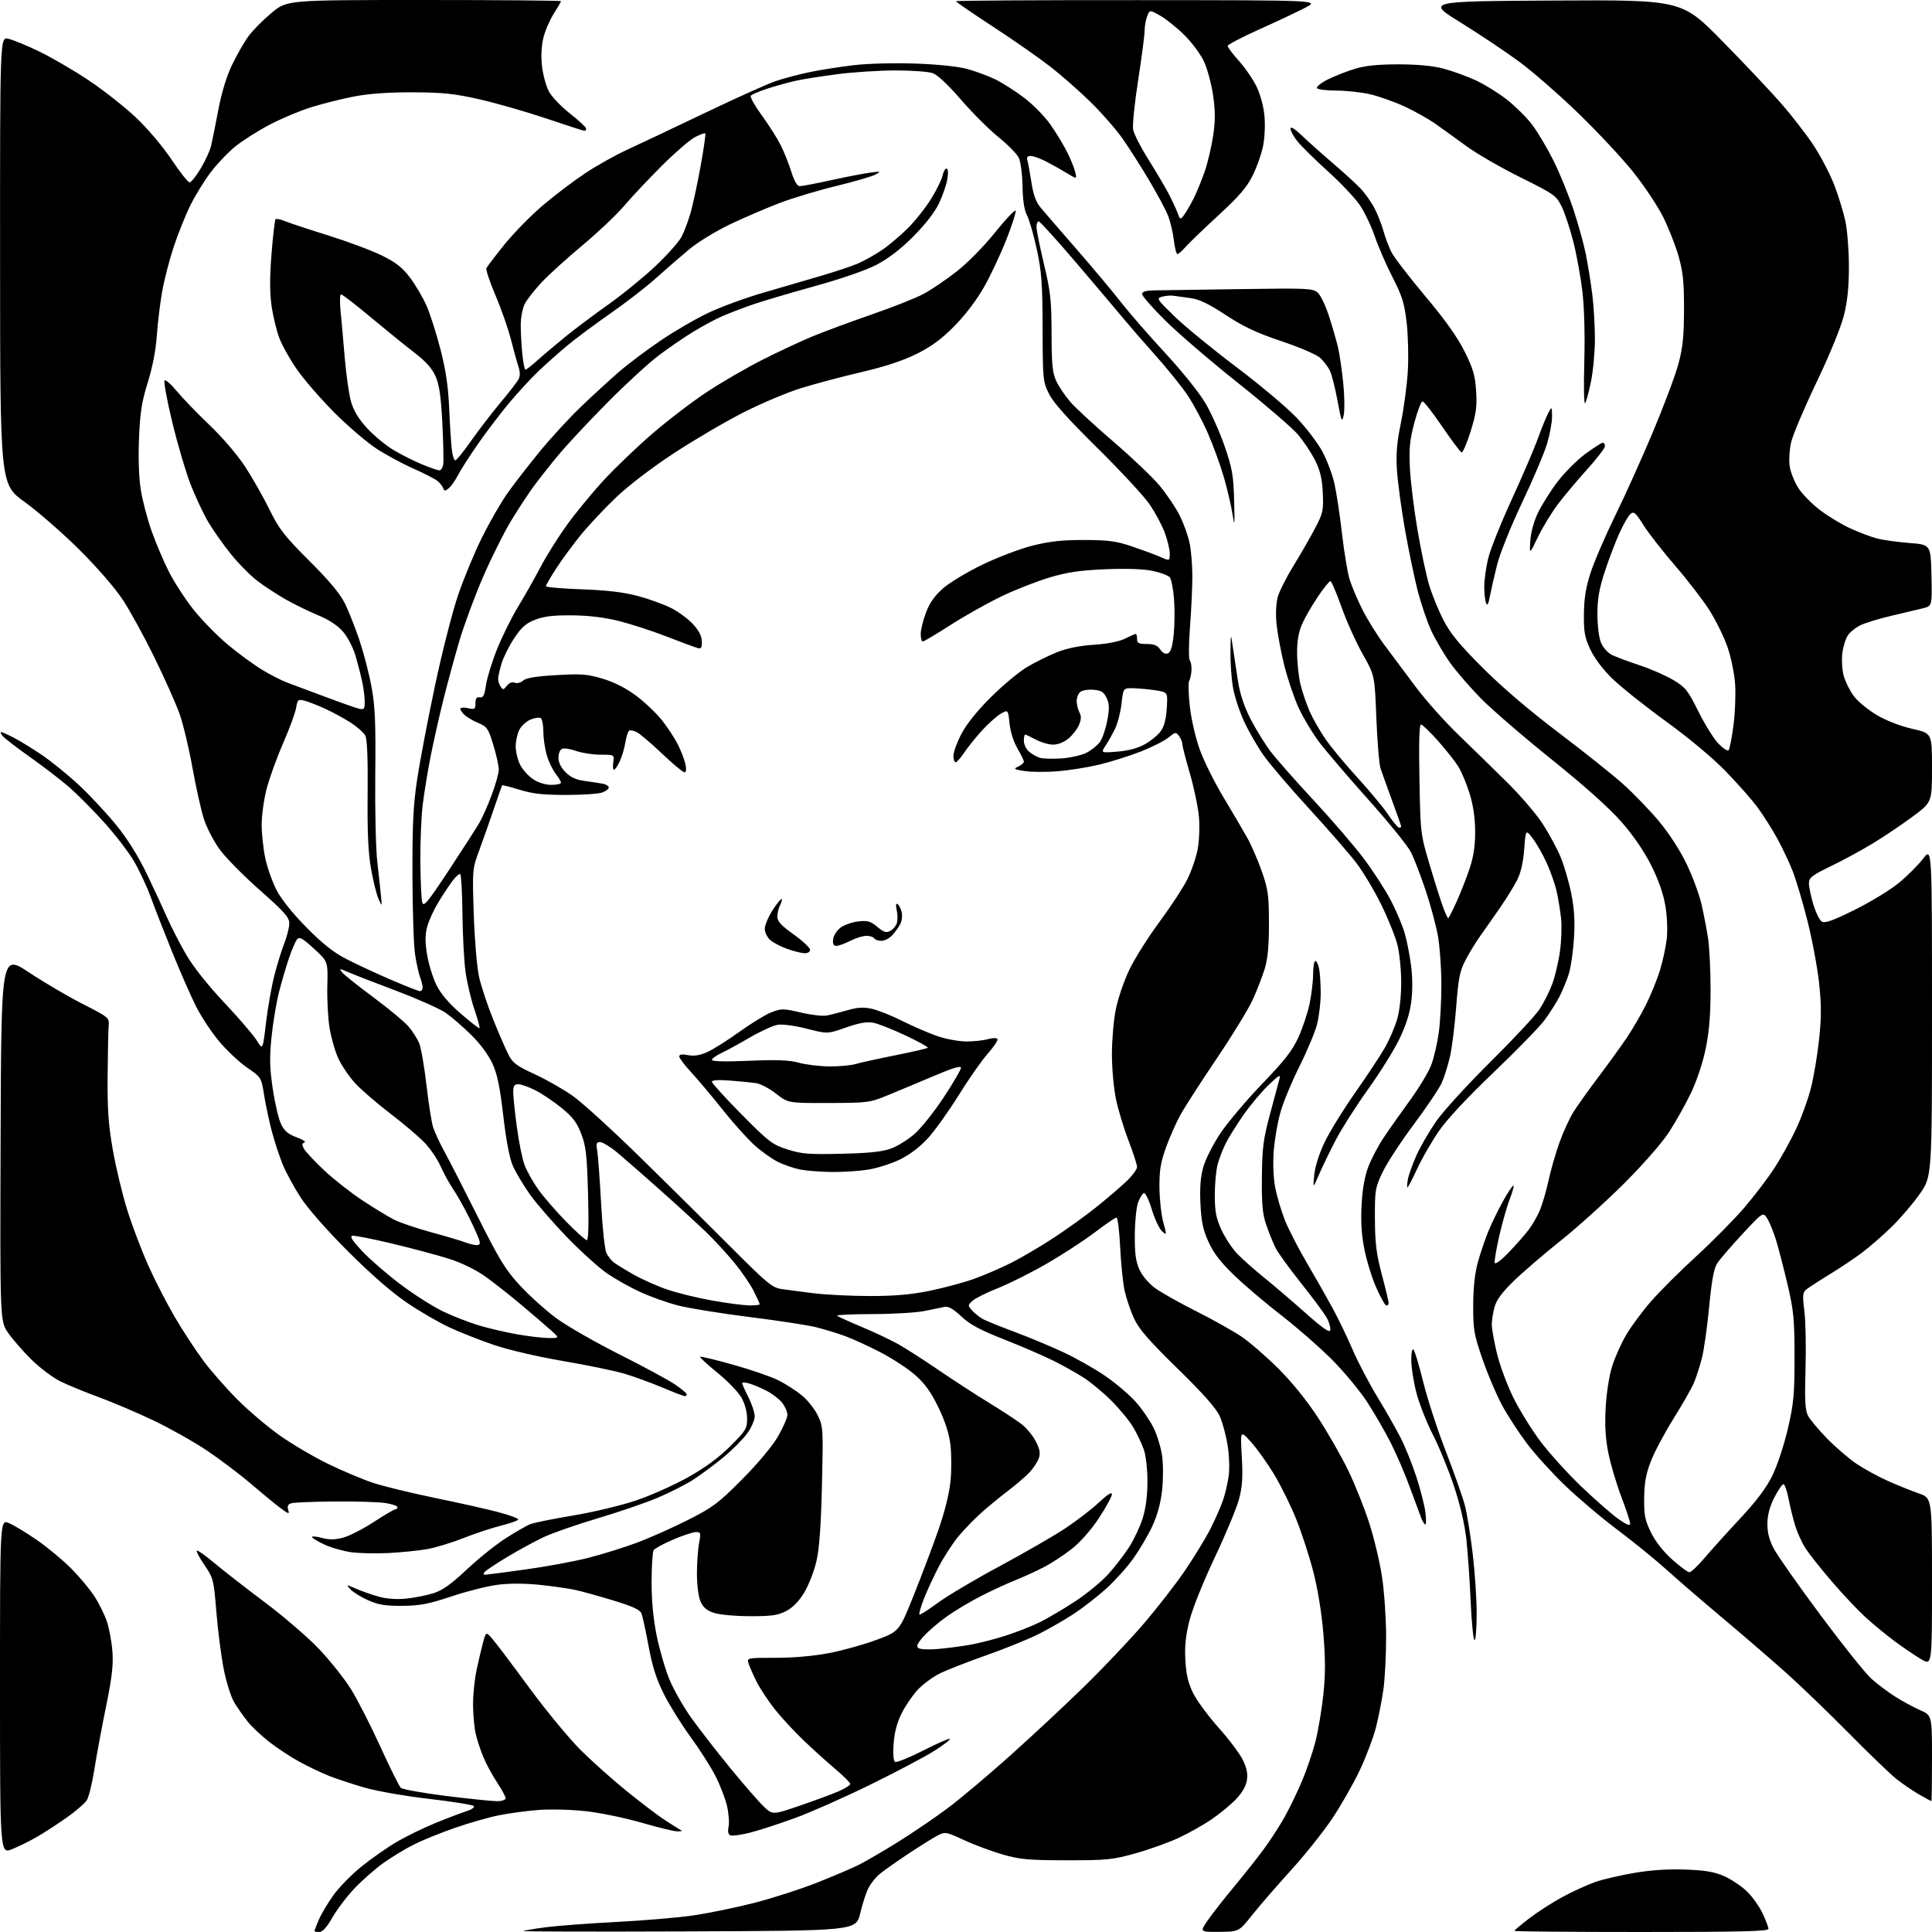 <?xml version="1.0" encoding="UTF-8" standalone="no"?>
<svg 
  version="1.1" 
  xmlns="http://www.w3.org/2000/svg" 
  xmlns:xlink="http://www.w3.org/1999/xlink" 
  xmlns:svg="http://www.w3.org/2000/svg"
  xmlns:rdf="http://www.w3.org/1999/02/22-rdf-syntax-ns#"
  xmlns:cc="http://creativecommons.org/ns#"
  xmlns:dc="http://purl.org/dc/elements/1.1/"
  viewBox="0 0 768 768"
  width="768"
  height="768"
>
<style>svg {background-color: white; }</style>"
<path stroke="none" fill="black" fill-rule="evenodd" d="M126.93,768.00C125.87,768.00 125.00,767.83 125.00,767.62C125.00,767.41 125.73,765.50 126.62,763.37C127.50,761.24 130.07,756.88 132.32,753.67C134.56,750.46 139.70,745.19 143.72,741.95C147.74,738.72 154.07,734.29 157.79,732.13C161.50,729.96 168.35,726.62 173.02,724.71C177.68,722.80 183.23,720.69 185.34,720.01C187.52,719.32 188.81,718.41 188.31,717.91C187.84,717.44 179.81,716.16 170.47,715.07C161.14,713.99 149.64,711.98 144.93,710.61C140.22,709.24 133.92,707.16 130.93,705.99C127.94,704.82 122.60,702.28 119.05,700.34C115.50,698.40 110.05,694.81 106.93,692.36C103.81,689.92 99.94,686.25 98.33,684.21C96.72,682.17 94.37,678.81 93.12,676.75C91.87,674.69 90.01,668.84 88.98,663.75C87.96,658.66 86.63,648.42 86.03,641.00C84.97,627.93 84.82,627.33 81.33,622.22C79.34,619.32 77.96,616.71 78.24,616.42C78.53,616.13 81.63,618.31 85.13,621.26C88.64,624.21 97.68,631.25 105.24,636.92C112.80,642.58 122.55,650.98 126.90,655.58C131.26,660.18 136.94,667.34 139.52,671.48C142.11,675.63 147.35,685.88 151.17,694.26C154.99,702.64 158.65,710.02 159.31,710.66C159.96,711.30 168.06,712.76 177.30,713.91C186.55,715.06 195.66,716.00 197.55,716.00C199.48,716.00 201.00,715.49 201.00,714.85C201.00,714.22 199.48,711.41 197.63,708.60C195.77,705.80 193.31,701.25 192.15,698.50C191.00,695.75 189.60,691.48 189.05,689.00C188.50,686.52 188.05,681.35 188.04,677.50C188.04,673.65 188.66,667.57 189.42,663.98C190.18,660.39 191.34,655.45 192.00,653.00C193.20,648.54 193.20,648.54 195.85,651.63C197.31,653.32 203.90,662.07 210.50,671.06C217.10,680.06 226.31,691.19 230.96,695.81C235.62,700.42 243.87,707.77 249.30,712.14C254.72,716.51 260.99,721.30 263.23,722.79C265.46,724.28 268.23,726.06 269.39,726.74C271.50,727.97 271.50,727.97 269.20,727.99C267.94,727.99 261.59,726.45 255.08,724.56C248.58,722.68 238.59,720.61 232.88,719.98C227.07,719.33 218.76,719.12 214.00,719.49C209.32,719.86 202.22,720.82 198.20,721.63C194.19,722.44 186.34,724.69 180.77,726.63C175.19,728.57 167.90,731.52 164.57,733.20C161.23,734.87 155.80,738.15 152.50,740.50C149.20,742.85 144.00,747.41 140.95,750.63C137.89,753.86 133.92,759.09 132.12,762.25C129.92,766.13 128.23,768.00 126.93,768.00zM273.98,767.76C237.50,767.90 207.84,767.84 208.08,767.62C208.31,767.40 212.32,766.73 217.00,766.11C221.68,765.50 234.28,764.56 245.00,764.01C255.72,763.46 269.45,762.30 275.50,761.42C281.55,760.54 292.41,758.32 299.64,756.47C306.87,754.63 318.12,751.01 324.64,748.44C331.16,745.86 338.75,742.63 341.50,741.24C344.25,739.86 351.23,735.79 357.00,732.20C362.77,728.60 371.60,722.60 376.61,718.86C381.62,715.13 392.87,705.66 401.61,697.83C410.35,690.00 423.52,677.72 430.87,670.54C438.22,663.37 448.71,652.33 454.17,646.00C459.63,639.67 467.17,630.00 470.93,624.50C474.68,619.00 479.34,611.35 481.28,607.50C483.22,603.65 485.48,598.48 486.29,596.00C487.11,593.52 488.08,589.25 488.45,586.50C488.82,583.75 488.62,578.36 488.00,574.52C487.39,570.68 485.99,565.50 484.89,563.02C483.48,559.84 478.50,554.21 468.07,544.00C456.50,532.68 452.71,528.30 450.74,524.00C449.36,520.98 447.69,516.02 447.04,513.00C446.39,509.98 445.59,502.21 445.28,495.75C444.96,489.29 444.31,484.00 443.83,484.00C443.34,484.00 439.47,486.64 435.22,489.87C430.98,493.10 422.39,498.69 416.15,502.30C409.91,505.90 401.13,510.30 396.65,512.07C392.17,513.84 387.63,516.11 386.56,517.11C384.65,518.91 384.65,518.95 386.56,521.07C387.62,522.24 389.62,523.79 391.00,524.50C392.37,525.21 398.00,527.46 403.50,529.52C409.00,531.57 417.65,535.18 422.71,537.54C427.78,539.90 435.35,544.20 439.54,547.09C443.73,549.99 449.17,554.64 451.62,557.43C454.07,560.22 457.21,564.81 458.59,567.63C459.98,570.45 461.50,575.45 461.96,578.75C462.43,582.06 462.42,588.19 461.94,592.49C461.37,597.61 460.03,602.48 458.02,606.77C456.34,610.36 452.96,616.10 450.51,619.54C448.06,622.97 443.23,628.34 439.78,631.47C436.32,634.59 430.56,639.08 426.97,641.45C423.38,643.82 417.08,647.45 412.97,649.52C408.86,651.59 399.32,655.46 391.77,658.11C384.22,660.77 375.90,664.04 373.27,665.39C370.65,666.73 366.86,669.55 364.85,671.66C362.85,673.77 359.97,677.98 358.46,681.00C356.59,684.72 355.55,688.64 355.23,693.11C354.93,697.17 355.16,699.98 355.80,700.38C356.38,700.73 361.40,698.71 366.96,695.88C372.51,693.04 377.29,690.96 377.58,691.24C377.86,691.53 375.08,693.67 371.39,696.00C367.70,698.33 356.31,704.35 346.09,709.37C335.86,714.40 322.32,720.40 316.00,722.71C309.68,725.02 301.63,727.63 298.13,728.51C294.62,729.40 291.14,729.88 290.39,729.60C289.47,729.24 289.22,728.13 289.63,726.10C289.96,724.46 289.66,720.73 288.98,717.81C288.29,714.89 286.23,709.58 284.41,706.00C282.59,702.42 278.15,695.45 274.53,690.50C270.92,685.55 266.14,677.88 263.92,673.45C260.95,667.54 259.33,662.50 257.84,654.45C256.72,648.43 255.45,642.57 255.01,641.44C254.41,639.89 251.66,638.61 243.86,636.23C238.16,634.49 231.35,632.60 228.72,632.03C226.10,631.45 219.72,630.54 214.55,630.00C208.60,629.39 202.46,629.37 197.82,629.97C193.80,630.48 185.55,632.56 179.50,634.59C170.44,637.62 167.00,638.28 160.00,638.34C153.18,638.40 150.48,637.96 146.32,636.12C143.47,634.85 140.32,632.91 139.32,631.79C137.50,629.77 137.50,629.77 141.50,631.52C143.70,632.49 147.75,633.90 150.50,634.68C153.73,635.58 157.62,635.86 161.50,635.47C164.80,635.14 169.68,634.17 172.34,633.32C175.90,632.19 179.39,629.70 185.51,623.94C190.09,619.62 197.07,614.02 201.04,611.48C205.00,608.94 209.42,606.40 210.87,605.85C212.32,605.29 219.93,603.76 227.80,602.44C235.66,601.13 246.86,598.46 252.68,596.51C258.49,594.56 267.81,590.42 273.38,587.31C280.25,583.46 285.67,579.49 290.25,574.93C296.53,568.67 297.00,567.91 296.98,563.85C296.97,561.22 296.09,557.94 294.73,555.56C293.50,553.39 289.21,548.95 285.20,545.69C281.18,542.43 278.09,539.58 278.32,539.35C278.55,539.11 284.50,540.55 291.54,542.53C298.58,544.51 306.62,547.28 309.42,548.69C312.21,550.09 316.37,552.75 318.66,554.61C320.94,556.46 323.82,560.06 325.05,562.61C327.23,567.10 327.27,567.88 326.74,590.37C326.35,606.57 325.70,615.64 324.54,620.63C323.63,624.56 321.45,630.15 319.70,633.06C317.57,636.57 315.16,639.04 312.50,640.42C309.18,642.14 306.71,642.49 298.00,642.46C291.99,642.44 285.85,641.86 283.65,641.10C280.83,640.13 279.43,638.89 278.40,636.42C277.59,634.47 277.02,629.80 277.04,625.28C277.07,621.00 277.46,615.59 277.91,613.25C278.67,609.33 278.57,609.00 276.62,609.03C275.45,609.04 271.38,610.38 267.57,612.01C263.76,613.64 260.28,615.54 259.83,616.23C259.39,616.93 259.02,622.60 259.02,628.84C259.01,636.42 259.69,643.55 261.06,650.32C262.20,655.89 264.50,663.74 266.17,667.76C267.85,671.79 271.76,678.63 274.86,682.97C277.96,687.30 284.85,696.17 290.17,702.68C295.49,709.18 301.47,716.07 303.47,717.99C307.09,721.48 307.09,721.48 317.80,717.83C323.68,715.81 330.64,713.25 333.25,712.12C335.86,710.99 338.00,709.66 338.00,709.16C338.00,708.65 335.41,706.06 332.25,703.40C329.09,700.73 323.42,695.62 319.65,692.03C315.88,688.44 310.65,682.80 308.03,679.50C305.41,676.20 302.14,671.25 300.76,668.50C299.38,665.75 297.95,662.49 297.56,661.25C296.87,659.01 296.90,659.00 308.40,659.00C315.62,659.00 323.59,658.29 329.71,657.10C335.10,656.06 343.55,653.70 348.49,651.85C357.48,648.50 357.48,648.50 363.28,634.00C366.47,626.02 370.89,614.33 373.09,608.00C375.60,600.79 377.38,593.56 377.86,588.62C378.28,584.29 378.25,577.77 377.79,574.12C377.23,569.71 375.62,564.76 372.96,559.31C370.02,553.29 367.58,549.91 363.73,546.54C360.85,544.02 354.67,539.97 349.98,537.55C345.30,535.13 339.00,532.24 335.98,531.13C332.97,530.02 327.80,528.44 324.50,527.61C321.20,526.78 309.20,524.94 297.82,523.52C286.45,522.10 273.64,520.02 269.35,518.90C265.07,517.78 258.34,515.37 254.41,513.55C250.47,511.74 244.61,508.45 241.38,506.24C238.15,504.04 230.98,497.57 225.46,491.87C219.94,486.17 213.30,478.51 210.70,474.87C208.11,471.22 205.06,466.12 203.92,463.55C202.56,460.48 201.23,453.58 200.07,443.60C198.73,432.05 197.68,426.99 195.75,422.76C194.20,419.39 190.84,414.86 187.26,411.34C184.00,408.13 179.45,404.20 177.15,402.60C174.85,401.01 166.11,397.12 157.73,393.95C149.36,390.79 140.72,387.43 138.55,386.50C134.77,384.88 134.66,384.88 136.05,386.58C136.85,387.55 142.47,392.04 148.55,396.54C154.63,401.05 160.88,406.25 162.45,408.12C164.02,409.98 165.90,412.93 166.63,414.67C167.36,416.42 168.66,423.84 169.50,431.17C170.35,438.50 171.54,446.07 172.13,448.00C172.73,449.93 174.73,454.25 176.58,457.60C178.42,460.96 184.45,472.72 189.96,483.73C198.58,500.93 200.94,504.77 206.74,511.05C210.46,515.06 216.88,520.85 221.00,523.91C225.12,526.97 236.38,533.43 246.00,538.28C255.62,543.12 265.64,548.53 268.25,550.29C270.86,552.06 273.00,553.84 273.00,554.25C273.00,554.66 272.65,555.00 272.22,555.00C271.79,555.00 267.77,553.45 263.29,551.56C258.81,549.67 252.05,547.21 248.26,546.08C244.47,544.95 233.53,542.69 223.94,541.05C214.05,539.37 202.17,536.61 196.50,534.69C191.00,532.82 183.03,529.69 178.80,527.73C174.56,525.78 166.91,521.34 161.80,517.88C155.83,513.84 147.46,506.55 138.44,497.54C130.03,489.14 122.44,480.51 119.54,476.06C116.88,471.96 113.65,466.02 112.36,462.84C111.07,459.67 109.14,453.80 108.08,449.79C107.01,445.78 105.63,439.30 105.00,435.39C103.87,428.28 103.87,428.28 98.22,424.39C95.12,422.25 90.09,417.52 87.04,413.87C83.99,410.23 79.83,403.89 77.79,399.79C75.74,395.69 71.54,386.07 68.44,378.42C65.34,370.76 61.50,360.93 59.90,356.56C58.31,352.19 55.24,345.66 53.08,342.06C50.93,338.45 45.63,331.59 41.32,326.82C37.00,322.04 30.87,315.87 27.70,313.09C24.53,310.31 17.54,304.93 12.17,301.12C6.80,297.32 1.82,293.48 1.08,292.60C0.35,291.72 0.05,291.00 0.42,291.00C0.78,291.00 2.97,291.96 5.29,293.14C7.61,294.32 12.65,297.41 16.50,300.01C20.35,302.60 27.07,308.05 31.42,312.11C35.77,316.18 42.44,323.32 46.23,328.00C50.73,333.54 54.97,340.33 58.41,347.50C61.32,353.55 64.98,361.43 66.54,365.00C68.11,368.57 71.44,375.04 73.95,379.37C76.78,384.27 82.50,391.49 89.09,398.50C94.92,404.69 100.76,411.49 102.07,413.61C104.45,417.47 104.45,417.47 105.73,406.65C106.43,400.70 107.92,392.24 109.03,387.86C110.15,383.49 111.95,377.66 113.03,374.91C114.12,372.17 115.00,368.64 115.00,367.06C115.00,364.67 113.11,362.53 103.37,353.93C96.97,348.28 89.81,341.03 87.45,337.83C85.09,334.62 82.24,329.19 81.12,325.75C79.99,322.31 77.92,313.10 76.52,305.27C75.12,297.44 72.80,287.77 71.38,283.77C69.95,279.77 65.49,269.75 61.46,261.50C57.42,253.25 51.76,242.90 48.86,238.50C45.75,233.77 38.67,225.60 31.53,218.50C24.88,211.90 15.08,203.35 9.75,199.50C0.06,192.50 0.06,192.50 0.03,103.62C0.00,14.75 0.00,14.75 3.25,15.40C5.04,15.76 10.63,18.06 15.68,20.51C20.72,22.96 29.58,28.13 35.35,31.99C41.12,35.85 49.49,42.44 53.94,46.62C58.63,51.04 64.59,58.07 68.14,63.37C71.50,68.39 74.75,72.50 75.36,72.50C75.98,72.50 77.96,70.03 79.77,67.00C81.58,63.98 83.44,59.92 83.90,58.00C84.37,56.08 85.66,49.65 86.78,43.72C88.09,36.77 90.04,30.38 92.28,25.72C94.19,21.75 97.13,16.62 98.82,14.33C100.51,12.03 104.64,7.87 108.00,5.08C114.10,0.00 114.10,0.00 168.55,0.00C198.50,0.00 223.00,0.21 223.00,0.47C223.00,0.72 221.69,3.00 220.08,5.53C218.48,8.06 216.63,12.38 215.97,15.15C215.22,18.24 215.03,22.51 215.45,26.26C215.83,29.61 217.02,34.07 218.09,36.17C219.17,38.29 222.93,42.27 226.52,45.09C230.08,47.89 233.00,50.59 233.00,51.09C233.00,51.59 232.70,52.00 232.33,52.00C231.96,52.00 225.09,49.79 217.08,47.08C209.06,44.38 197.10,40.95 190.50,39.46C180.55,37.21 176.03,36.74 164.00,36.70C154.19,36.67 146.63,37.22 140.63,38.38C135.75,39.33 128.10,41.25 123.63,42.65C119.16,44.04 111.70,47.18 107.07,49.63C102.43,52.07 96.30,55.97 93.46,58.29C90.62,60.60 86.24,65.20 83.75,68.50C81.25,71.80 77.64,77.65 75.73,81.50C73.81,85.35 70.83,92.78 69.09,98.00C67.36,103.22 65.26,111.33 64.44,116.00C63.62,120.67 62.67,128.55 62.33,133.50C61.95,139.14 60.61,146.05 58.75,152.00C56.34,159.71 55.68,163.91 55.26,174.27C54.93,182.25 55.20,189.94 55.98,194.76C56.66,199.00 58.57,206.30 60.23,210.98C61.88,215.67 64.95,222.92 67.06,227.11C69.16,231.30 73.59,238.13 76.90,242.30C80.21,246.46 86.32,252.72 90.47,256.19C94.62,259.66 100.77,264.17 104.13,266.21C107.49,268.26 112.10,270.60 114.37,271.42C116.64,272.25 123.45,274.79 129.50,277.07C135.55,279.35 141.51,281.45 142.75,281.73C144.74,282.17 145.00,281.85 144.98,278.87C144.96,277.01 144.52,273.48 143.98,271.00C143.45,268.52 142.27,263.91 141.35,260.74C140.42,257.55 138.23,253.29 136.42,251.18C134.25,248.64 130.88,246.42 126.33,244.52C122.57,242.96 116.80,240.13 113.50,238.24C110.20,236.36 105.24,233.12 102.48,231.05C99.72,228.97 94.95,224.18 91.89,220.39C88.83,216.60 84.73,210.80 82.78,207.50C80.84,204.20 77.67,197.45 75.74,192.50C73.82,187.55 70.54,176.41 68.46,167.75C66.37,159.08 65.01,151.66 65.42,151.25C65.84,150.84 68.03,152.75 70.29,155.50C72.56,158.25 78.40,164.30 83.27,168.95C88.34,173.78 94.40,180.85 97.41,185.45C100.31,189.88 104.67,197.55 107.09,202.49C110.94,210.34 112.97,212.95 123.00,222.99C131.19,231.18 135.29,236.14 137.25,240.17C138.75,243.29 141.32,249.84 142.96,254.71C144.59,259.59 146.72,267.84 147.68,273.04C149.11,280.78 149.39,287.15 149.17,308.00C149.03,322.02 149.39,337.55 149.97,342.50C150.54,347.45 151.20,353.52 151.43,356.00C151.85,360.50 151.85,360.50 150.44,357.28C149.66,355.52 148.33,350.12 147.48,345.28C146.36,338.91 145.99,330.74 146.14,315.50C146.27,301.36 145.96,293.80 145.20,292.37C144.57,291.20 141.91,288.87 139.28,287.18C136.65,285.50 132.03,282.99 129.00,281.62C125.97,280.25 122.33,278.84 120.89,278.49C118.52,277.91 118.23,278.17 117.71,281.37C117.40,283.31 115.06,289.68 112.51,295.54C109.96,301.39 107.00,309.59 105.94,313.75C104.87,317.91 104.01,324.29 104.02,327.91C104.03,331.53 104.67,337.48 105.44,341.12C106.21,344.76 108.19,350.39 109.83,353.62C111.69,357.29 116.14,362.89 121.66,368.50C128.02,374.98 132.46,378.52 137.50,381.13C141.35,383.13 149.31,386.84 155.19,389.38C161.08,391.92 166.36,394.00 166.94,394.00C167.52,394.00 168.00,393.35 168.00,392.57C168.00,391.78 167.56,389.96 167.02,388.54C166.47,387.12 165.57,383.09 165.02,379.60C164.46,376.12 163.98,361.84 163.95,347.88C163.91,327.46 164.28,319.96 165.87,309.50C166.96,302.35 170.12,285.77 172.90,272.65C175.67,259.53 179.80,243.33 182.07,236.65C184.34,229.97 188.64,219.59 191.63,213.58C194.62,207.58 199.15,199.71 201.71,196.08C204.27,192.46 210.04,185.00 214.55,179.50C219.05,174.00 226.51,165.90 231.13,161.50C235.74,157.10 242.44,150.96 246.01,147.86C249.58,144.76 257.00,139.18 262.50,135.45C268.00,131.71 276.55,126.74 281.50,124.39C286.45,122.05 296.12,118.48 303.00,116.48C309.88,114.47 320.23,111.44 326.00,109.76C331.77,108.07 338.45,105.86 340.83,104.85C343.21,103.83 347.49,101.46 350.34,99.56C353.20,97.67 358.00,93.62 361.02,90.58C364.03,87.53 368.21,82.22 370.31,78.77C372.41,75.32 374.38,71.26 374.69,69.75C375.00,68.24 375.70,67.00 376.25,67.00C376.87,67.00 377.00,68.60 376.60,71.13C376.23,73.40 374.72,77.79 373.24,80.88C371.56,84.39 367.72,89.33 363.02,94.04C358.01,99.07 353.13,102.81 348.40,105.27C344.10,107.50 334.23,110.90 323.28,113.92C313.37,116.66 302.16,120.00 298.38,121.34C294.59,122.68 289.42,124.69 286.89,125.79C284.35,126.90 279.31,129.61 275.68,131.82C272.05,134.02 265.80,138.31 261.79,141.34C257.78,144.37 248.56,152.85 241.31,160.18C234.05,167.51 225.39,176.78 222.07,180.78C218.74,184.78 214.29,190.41 212.18,193.28C210.07,196.15 206.02,202.32 203.18,207.00C200.34,211.68 195.33,221.72 192.04,229.31C188.74,236.91 184.50,248.38 182.59,254.81C180.69,261.24 177.80,271.90 176.16,278.50C174.52,285.10 172.25,295.23 171.11,301.00C169.98,306.77 168.59,315.31 168.03,319.97C167.46,324.63 167.04,334.76 167.10,342.47C167.15,350.19 167.49,357.51 167.85,358.75C168.40,360.65 170.02,358.68 178.50,345.83C184.00,337.49 189.48,328.95 190.68,326.86C191.88,324.76 194.07,319.77 195.55,315.77C197.04,311.77 198.26,307.34 198.28,305.93C198.29,304.52 197.32,300.13 196.12,296.18C194.13,289.63 193.62,288.87 190.26,287.46C188.23,286.62 185.77,285.20 184.79,284.31C183.80,283.42 183.00,282.27 183.00,281.77C183.00,281.26 184.35,281.14 186.00,281.50C188.74,282.10 189.00,281.93 189.00,279.54C189.00,277.61 189.46,276.99 190.71,277.21C192.08,277.44 192.59,276.43 193.20,272.29C193.62,269.43 195.60,263.01 197.60,258.02C199.60,253.03 203.38,245.42 206.00,241.09C208.63,236.77 212.64,229.69 214.90,225.36C217.17,221.04 221.83,213.59 225.26,208.82C228.69,204.05 235.24,196.07 239.81,191.09C244.38,186.11 253.15,177.70 259.31,172.40C265.46,167.10 275.18,159.67 280.90,155.89C286.62,152.10 296.52,146.35 302.90,143.11C309.28,139.87 318.38,135.62 323.11,133.67C327.85,131.72 338.42,127.81 346.61,124.97C354.80,122.14 363.98,118.51 367.00,116.90C370.02,115.30 375.94,111.31 380.14,108.03C384.59,104.56 391.03,98.02 395.58,92.37C399.87,87.03 403.55,83.15 403.75,83.76C403.95,84.36 402.30,89.50 400.07,95.18C397.84,100.85 393.88,109.30 391.26,113.95C388.34,119.13 383.79,125.15 379.50,129.51C374.38,134.71 370.35,137.70 364.50,140.62C359.08,143.33 351.99,145.68 342.50,147.90C334.80,149.70 324.00,152.57 318.50,154.27C313.00,155.97 302.65,160.33 295.50,163.97C288.35,167.60 275.90,174.90 267.84,180.19C259.26,185.82 249.76,193.07 244.96,197.66C240.43,201.97 234.16,208.65 231.01,212.50C227.86,216.35 223.42,222.38 221.14,225.91C218.86,229.43 217.00,232.63 217.00,233.03C217.00,233.42 223.41,233.98 231.25,234.26C241.23,234.62 247.89,235.41 253.50,236.90C257.90,238.07 263.89,240.24 266.81,241.71C269.73,243.18 273.66,246.10 275.56,248.20C277.90,250.79 279.00,252.98 279.00,255.07C279.00,257.79 278.75,258.06 276.75,257.43C275.51,257.04 270.08,255.01 264.67,252.91C259.27,250.81 250.94,248.11 246.17,246.90C240.38,245.44 234.18,244.68 227.50,244.61C220.06,244.54 216.30,244.97 212.81,246.32C209.09,247.75 207.35,249.27 204.42,253.68C202.39,256.74 200.12,261.29 199.37,263.78C198.61,266.28 198.01,269.03 198.02,269.91C198.02,270.78 198.48,272.18 199.03,273.00C199.91,274.30 200.23,274.25 201.47,272.62C202.37,271.45 203.54,270.99 204.60,271.40C205.54,271.76 207.02,271.38 207.96,270.54C209.13,269.48 213.03,268.84 221.16,268.37C231.28,267.79 233.56,267.98 239.75,269.85C244.34,271.25 248.96,273.62 253.01,276.66C256.42,279.23 261.00,283.59 263.19,286.36C265.37,289.12 268.19,293.43 269.46,295.94C270.72,298.45 272.07,301.96 272.46,303.75C272.91,305.86 272.78,307.00 272.07,307.00C271.47,307.00 267.50,303.69 263.24,299.64C258.98,295.60 254.48,291.75 253.23,291.10C251.98,290.44 250.58,290.14 250.11,290.43C249.64,290.72 248.96,292.85 248.59,295.16C248.22,297.48 247.21,300.86 246.34,302.69C245.48,304.51 244.45,306.00 244.06,306.00C243.67,306.00 243.54,304.65 243.79,303.00C244.23,300.00 244.23,300.00 238.74,300.00C235.72,300.00 231.39,299.34 229.11,298.54C226.83,297.73 224.30,297.33 223.48,297.65C222.63,297.97 222.00,299.48 222.00,301.18C222.00,303.11 222.99,305.15 224.84,306.99C226.87,309.02 229.07,310.01 232.59,310.47C235.29,310.82 238.51,311.32 239.75,311.57C240.99,311.83 242.00,312.49 242.00,313.04C242.00,313.60 240.85,314.49 239.43,315.02C238.02,315.56 231.55,316.00 225.04,316.00C215.90,316.00 211.69,315.53 206.51,313.93C202.82,312.79 199.71,312.00 199.59,312.18C199.48,312.36 198.01,316.55 196.33,321.50C194.65,326.45 192.03,333.88 190.51,338.00C187.75,345.45 187.74,345.62 188.33,363.50C188.66,373.40 189.59,384.51 190.40,388.19C191.21,391.87 193.72,399.45 195.97,405.05C198.23,410.65 200.98,417.01 202.09,419.18C203.82,422.58 205.33,423.70 212.58,427.03C217.23,429.17 224.07,433.07 227.77,435.70C231.47,438.32 243.47,449.25 254.43,459.99C265.39,470.72 281.59,486.76 290.43,495.64C304.67,509.93 306.96,511.85 310.50,512.38C312.70,512.71 318.55,513.48 323.50,514.09C328.45,514.70 338.57,515.20 346.00,515.19C355.81,515.19 362.30,514.61 369.73,513.08C375.36,511.92 383.24,509.79 387.23,508.36C391.23,506.92 397.88,504.05 402.00,501.98C406.12,499.90 413.77,495.40 419.00,491.96C424.23,488.53 431.88,483.01 436.00,479.69C440.12,476.38 445.41,471.85 447.75,469.63C450.09,467.40 452.00,464.82 452.00,463.89C452.00,462.96 450.46,458.22 448.59,453.35C446.71,448.48 444.46,441.03 443.59,436.79C442.71,432.55 442.00,424.55 442.00,419.00C442.00,413.45 442.70,405.45 443.55,401.21C444.40,396.97 446.81,389.90 448.92,385.50C451.02,381.10 456.40,372.55 460.88,366.50C465.36,360.45 470.37,352.80 472.01,349.50C473.65,346.20 475.50,340.80 476.11,337.50C476.72,334.17 476.94,328.41 476.58,324.57C476.24,320.75 474.61,313.04 472.98,307.42C471.34,301.80 470.00,296.57 470.00,295.79C470.00,295.02 469.41,293.58 468.69,292.59C467.45,290.90 467.23,290.93 464.44,293.21C462.82,294.53 457.80,297.06 453.28,298.82C448.76,300.58 441.39,302.89 436.89,303.97C432.40,305.04 425.01,306.22 420.46,306.59C415.92,306.96 410.02,306.92 407.35,306.51C403.00,305.83 402.73,305.65 404.75,304.73C405.99,304.16 407.00,303.28 407.00,302.78C407.00,302.27 405.84,299.88 404.43,297.48C402.92,294.89 401.63,290.83 401.30,287.57C400.73,282.05 400.73,282.05 397.75,283.77C396.12,284.72 392.74,287.75 390.25,290.50C387.76,293.25 384.60,297.19 383.23,299.25C381.86,301.31 380.34,303.00 379.87,303.00C379.39,303.00 379.00,301.83 379.00,300.39C379.00,298.95 380.45,295.02 382.23,291.64C384.28,287.73 388.57,282.41 394.03,277.00C398.76,272.32 405.17,266.99 408.28,265.15C411.39,263.30 416.67,260.69 420.00,259.34C424.02,257.72 428.98,256.70 434.78,256.31C440.24,255.94 444.89,255.03 447.21,253.86C449.25,252.84 451.16,252.00 451.46,252.00C451.76,252.00 452.00,252.90 452.00,254.00C452.00,255.66 452.67,256.00 455.88,256.00C458.75,256.00 460.13,256.56 461.20,258.18C462.11,259.54 463.24,260.12 464.24,259.74C465.36,259.31 466.04,257.16 466.55,252.41C466.94,248.72 467.01,242.36 466.71,238.29C466.40,234.21 465.63,230.26 465.00,229.49C464.36,228.73 461.29,227.58 458.17,226.93C454.57,226.18 447.75,225.94 439.50,226.28C429.55,226.69 424.39,227.44 417.50,229.47C412.55,230.92 403.96,234.27 398.42,236.91C392.87,239.56 383.68,244.71 377.99,248.36C372.31,252.01 367.28,255.00 366.83,255.00C366.37,255.00 366.00,253.67 366.00,252.04C366.00,250.41 366.93,246.60 368.06,243.57C369.51,239.71 371.52,236.83 374.81,233.93C377.39,231.65 384.45,227.40 390.50,224.47C396.55,221.54 405.55,218.12 410.50,216.88C417.29,215.18 422.32,214.64 431.00,214.66C440.63,214.68 443.72,215.10 450.00,217.22C454.12,218.62 459.19,220.49 461.25,221.39C465.00,223.03 465.00,223.03 465.00,220.05C465.00,218.41 464.09,214.64 462.98,211.67C461.87,208.70 459.14,203.62 456.91,200.39C454.68,197.15 445.34,187.07 436.14,178.00C424.38,166.40 418.69,160.02 416.96,156.50C414.59,151.68 414.50,150.73 414.45,130.50C414.40,112.64 414.05,107.95 412.15,99.11C410.91,93.39 409.16,87.32 408.26,85.61C407.16,83.52 406.57,79.71 406.47,74.00C406.39,69.29 405.73,64.26 404.99,62.72C404.25,61.20 400.59,57.47 396.85,54.45C393.10,51.42 386.39,44.71 381.93,39.54C376.93,33.74 372.65,29.72 370.76,29.07C369.08,28.48 362.45,28.00 356.04,28.00C349.62,28.00 339.23,28.67 332.94,29.48C326.65,30.30 319.25,31.46 316.50,32.07C313.75,32.67 308.69,34.06 305.26,35.16C301.83,36.26 298.76,37.58 298.44,38.09C298.12,38.61 300.11,42.12 302.85,45.89C305.59,49.66 308.95,54.94 310.30,57.62C311.65,60.31 313.57,65.09 314.56,68.25C315.75,72.05 316.90,74.00 317.94,74.00C318.81,74.00 324.46,72.92 330.51,71.60C336.55,70.27 343.52,68.93 346.00,68.61C350.22,68.06 350.34,68.11 348.00,69.39C346.62,70.14 339.65,72.18 332.50,73.91C325.35,75.64 315.23,78.68 310.00,80.67C304.77,82.66 295.93,86.46 290.33,89.11C284.73,91.78 277.39,96.26 273.99,99.09C270.59,101.92 264.66,107.07 260.81,110.53C256.97,113.99 248.80,120.32 242.66,124.59C236.52,128.87 228.80,134.61 225.50,137.36C222.20,140.11 217.10,144.64 214.17,147.43C211.23,150.22 206.01,155.88 202.55,160.00C199.10,164.12 193.51,171.45 190.14,176.28C186.77,181.11 183.14,186.77 182.08,188.85C181.01,190.93 179.37,193.28 178.41,194.07C176.96,195.26 176.60,195.27 176.22,194.14C175.96,193.39 174.96,192.09 173.99,191.26C173.02,190.43 168.74,188.21 164.47,186.33C160.20,184.45 153.58,180.89 149.77,178.42C145.96,175.95 138.47,169.56 133.12,164.22C127.78,158.87 121.07,151.18 118.23,147.13C115.38,143.08 112.13,137.30 111.00,134.28C109.87,131.26 108.49,125.46 107.92,121.37C107.21,116.24 107.21,109.90 107.94,100.81C108.52,93.59 109.24,87.43 109.54,87.13C109.83,86.83 111.52,87.18 113.29,87.91C115.05,88.64 122.80,91.20 130.50,93.60C138.20,96.01 147.77,99.58 151.76,101.55C157.39,104.32 159.92,106.30 162.98,110.35C165.15,113.23 168.09,118.23 169.52,121.45C170.95,124.68 173.45,132.48 175.07,138.79C177.22,147.12 178.18,153.57 178.56,162.38C178.85,169.04 179.32,176.41 179.61,178.75C179.89,181.09 180.51,183.00 180.98,183.00C181.45,183.00 184.28,179.51 187.27,175.25C190.27,170.99 195.49,164.18 198.89,160.11C202.29,156.05 205.54,151.87 206.10,150.82C206.80,149.50 206.79,147.89 206.08,145.70C205.50,143.94 204.15,139.06 203.08,134.86C202.01,130.66 199.28,122.85 197.00,117.51C194.73,112.16 193.08,107.27 193.35,106.64C193.61,106.02 196.82,101.79 200.48,97.25C204.14,92.72 210.96,85.74 215.64,81.75C220.32,77.76 227.93,71.99 232.55,68.92C237.16,65.85 244.67,61.64 249.22,59.56C253.77,57.47 267.62,50.92 280.00,44.99C292.38,39.06 305.20,33.30 308.50,32.19C311.80,31.09 317.90,29.48 322.05,28.62C326.20,27.77 334.00,26.55 339.38,25.91C344.97,25.25 355.47,24.98 363.84,25.27C372.77,25.58 380.85,26.42 384.50,27.42C387.80,28.32 392.80,30.17 395.60,31.53C398.41,32.89 403.58,36.18 407.10,38.85C410.62,41.51 415.35,46.35 417.62,49.60C419.89,52.84 422.86,57.75 424.23,60.50C425.60,63.25 427.03,66.80 427.41,68.38C428.10,71.26 428.10,71.26 424.30,68.94C422.21,67.66 418.51,65.58 416.08,64.31C413.65,63.04 410.81,62.00 409.76,62.00C408.42,62.00 408.02,62.51 408.40,63.75C408.69,64.71 409.41,68.65 410.01,72.50C410.80,77.61 411.82,80.36 413.80,82.70C415.28,84.46 421.71,91.89 428.08,99.20C434.45,106.52 442.33,115.92 445.58,120.11C448.84,124.30 456.76,133.40 463.20,140.35C469.81,147.49 476.75,156.13 479.16,160.24C481.51,164.23 484.97,172.00 486.85,177.50C489.84,186.21 490.32,188.99 490.59,199.00C490.85,209.05 490.77,209.74 489.96,204.50C489.45,201.20 487.93,194.67 486.59,189.98C485.26,185.30 482.39,177.38 480.22,172.39C478.05,167.39 474.35,160.46 471.99,156.98C469.62,153.50 464.03,146.57 459.57,141.58C455.10,136.58 449.21,129.80 446.47,126.50C443.74,123.20 435.26,113.19 427.64,104.25C420.01,95.31 413.38,88.00 412.89,88.00C412.40,88.00 412.01,89.01 412.01,90.25C412.02,91.49 413.36,98.12 415.00,105.00C417.60,115.92 417.98,119.40 418.01,132.50C418.04,144.97 418.36,148.17 419.90,151.50C420.92,153.70 423.45,157.44 425.51,159.81C427.58,162.19 435.26,169.27 442.60,175.57C449.93,181.86 458.21,189.74 460.99,193.09C463.78,196.44 467.34,201.72 468.90,204.84C470.47,207.95 472.26,212.88 472.87,215.80C473.49,218.71 473.99,224.79 473.98,229.30C473.96,233.81 473.54,242.88 473.03,249.46C472.52,256.06 472.48,261.88 472.95,262.46C473.42,263.03 473.73,264.85 473.63,266.50C473.54,268.15 473.13,270.03 472.71,270.68C472.30,271.33 472.43,275.94 472.99,280.93C473.58,286.15 475.29,293.48 477.02,298.22C478.67,302.75 482.88,311.18 486.37,316.97C489.85,322.76 494.09,329.98 495.78,333.00C497.47,336.02 500.10,342.10 501.63,346.50C504.09,353.58 504.41,355.94 504.43,367.00C504.44,375.91 503.96,381.09 502.76,385.04C501.83,388.08 499.69,393.61 498.01,397.33C496.32,401.04 489.87,411.60 483.66,420.79C477.46,429.98 471.01,439.98 469.33,443.00C467.65,446.02 465.05,451.88 463.55,456.00C461.37,462.05 460.85,465.15 460.90,472.00C460.94,476.68 461.62,482.91 462.42,485.85C463.85,491.13 463.85,491.17 461.91,489.42C460.83,488.44 459.01,484.55 457.86,480.78C456.72,477.00 455.30,474.07 454.71,474.26C454.12,474.46 453.08,476.17 452.39,478.06C451.71,479.95 451.13,485.77 451.10,491.00C451.06,498.29 451.49,501.48 452.95,504.69C454.06,507.14 456.64,510.18 459.17,512.04C461.55,513.77 468.90,517.91 475.50,521.23C482.10,524.55 490.20,529.09 493.50,531.32C496.80,533.56 503.42,539.29 508.20,544.06C513.63,549.47 519.58,556.85 523.99,563.62C527.89,569.61 533.26,579.00 535.93,584.50C538.60,590.00 542.37,599.45 544.31,605.50C546.26,611.55 548.56,621.28 549.42,627.13C550.29,632.97 551.00,643.63 551.00,650.81C551.00,657.98 550.52,667.31 549.93,671.53C549.34,675.76 548.00,682.59 546.95,686.71C545.89,690.83 542.98,698.53 540.48,703.81C537.98,709.09 533.05,717.71 529.54,722.96C526.02,728.21 518.64,737.45 513.14,743.50C507.63,749.55 500.74,757.51 497.81,761.19C492.50,767.88 492.50,767.88 484.70,767.94C476.90,768.00 476.90,768.00 480.08,763.39C481.82,760.85 486.50,754.87 490.47,750.10C494.45,745.32 499.81,738.54 502.40,735.03C504.99,731.51 508.71,725.77 510.67,722.27C512.62,718.77 515.75,712.29 517.61,707.88C519.47,703.47 521.87,696.40 522.94,692.18C524.01,687.95 525.41,679.64 526.04,673.70C526.90,665.63 526.90,659.48 526.06,649.40C525.38,641.15 523.81,631.55 522.04,624.70C520.45,618.54 517.38,609.12 515.21,603.76C513.05,598.40 509.10,590.41 506.44,586.00C503.77,581.59 499.66,575.85 497.31,573.24C493.03,568.50 493.03,568.50 493.63,579.00C494.09,587.12 493.85,590.95 492.55,595.87C491.63,599.37 487.29,609.82 482.90,619.08C478.37,628.65 474.02,639.48 472.84,644.15C471.31,650.22 470.88,654.38 471.21,660.07C471.54,665.78 472.35,669.16 474.33,673.14C475.80,676.09 480.36,682.25 484.46,686.84C488.56,691.43 492.88,697.19 494.07,699.65C495.63,702.86 496.07,705.15 495.66,707.74C495.28,710.03 493.69,712.78 491.28,715.27C489.20,717.43 484.85,721.01 481.62,723.22C478.39,725.44 472.44,728.77 468.41,730.64C464.37,732.50 456.66,735.26 451.28,736.76C442.31,739.27 440.04,739.50 424.00,739.49C408.81,739.47 405.46,739.17 398.60,737.20C394.26,735.95 387.36,733.38 383.26,731.49C376.02,728.14 375.73,728.09 372.66,729.67C370.92,730.57 365.45,733.99 360.50,737.28C355.55,740.58 350.44,744.22 349.15,745.39C347.87,746.55 346.10,748.85 345.22,750.50C344.35,752.15 342.89,756.65 341.97,760.50C340.30,767.50 340.30,767.50 273.98,767.76zM652.50,768.00C624.73,768.00 602.00,767.80 602.00,767.56C602.00,767.32 604.67,765.06 607.93,762.56C611.19,760.05 617.18,756.20 621.26,754.00C625.33,751.81 631.19,749.14 634.29,748.07C637.38,747.01 644.44,745.38 649.97,744.46C656.62,743.34 663.50,742.91 670.26,743.19C678.08,743.50 681.68,744.13 685.50,745.85C688.25,747.09 692.24,749.76 694.37,751.80C696.50,753.83 699.31,757.75 700.61,760.50C701.91,763.25 702.98,766.06 702.99,766.75C703.00,767.73 692.24,768.00 652.50,768.00zM4.79,735.08C0.00,736.97 0.00,736.97 0.00,670.47C0.00,603.97 0.00,603.97 3.53,605.45C5.47,606.26 10.50,609.30 14.69,612.20C18.88,615.09 25.00,620.17 28.29,623.48C31.58,626.79 35.73,631.76 37.51,634.52C39.30,637.27 41.53,641.77 42.47,644.52C43.40,647.26 44.40,652.65 44.69,656.50C45.09,661.92 44.51,666.89 42.13,678.50C40.44,686.75 38.35,697.99 37.49,703.49C36.63,708.98 35.27,714.46 34.48,715.67C33.69,716.88 30.22,719.88 26.77,722.33C23.32,724.78 18.04,728.23 15.04,729.99C12.04,731.75 7.43,734.04 4.79,735.08zM767.75,715.99C767.61,715.98 765.48,714.82 763.00,713.40C760.53,711.99 756.48,709.24 754.00,707.29C751.53,705.35 742.98,697.13 735.00,689.04C727.02,680.95 715.75,670.09 709.95,664.91C704.15,659.74 692.90,650.04 684.95,643.36C677.00,636.69 666.90,627.98 662.50,624.00C658.10,620.03 649.33,612.90 643.00,608.15C636.67,603.41 627.29,595.47 622.14,590.51C616.99,585.56 610.19,578.07 607.02,573.87C603.86,569.67 599.45,562.92 597.23,558.87C595.01,554.82 591.48,546.55 589.39,540.50C585.92,530.45 585.59,528.59 585.62,519.00C585.63,512.14 586.26,506.25 587.41,502.01C588.38,498.44 590.25,492.88 591.56,489.65C592.87,486.43 595.57,480.88 597.56,477.32C599.55,473.76 601.38,471.05 601.63,471.29C601.87,471.54 601.21,473.94 600.16,476.62C599.11,479.30 597.24,485.86 596.01,491.18C594.79,496.50 593.97,501.40 594.19,502.06C594.41,502.73 596.93,500.81 599.85,497.75C602.74,494.72 606.26,490.72 607.65,488.87C609.05,487.02 611.01,483.66 612.00,481.41C612.98,479.16 614.57,473.76 615.53,469.41C616.48,465.06 618.48,458.11 619.98,453.97C621.48,449.82 623.97,444.42 625.51,441.97C627.06,439.51 631.54,433.23 635.48,428.00C639.42,422.77 644.46,415.80 646.68,412.50C648.91,409.20 652.31,403.35 654.25,399.50C656.18,395.65 658.69,389.50 659.82,385.84C660.96,382.17 662.18,376.50 662.55,373.23C662.94,369.78 662.71,364.22 662.00,360.02C661.21,355.30 659.25,349.70 656.40,344.01C653.61,338.44 649.31,332.17 644.58,326.75C639.74,321.21 630.05,312.55 616.82,301.91C605.64,292.93 592.99,282.02 588.71,277.66C584.42,273.30 578.92,266.94 576.47,263.51C574.03,260.09 570.67,254.37 569.00,250.81C567.33,247.25 564.84,239.88 563.45,234.42C562.07,228.96 559.80,217.97 558.41,210.00C557.02,202.03 555.63,191.68 555.32,187.00C554.88,180.48 555.25,176.06 556.90,168.00C558.08,162.22 559.31,153.00 559.63,147.50C559.96,142.00 559.75,133.36 559.17,128.30C558.27,120.50 557.42,117.75 553.54,110.19C551.03,105.29 547.85,97.96 546.47,93.89C545.09,89.83 542.41,84.23 540.50,81.45C538.59,78.67 532.86,72.62 527.76,68.01C522.67,63.40 517.26,58.07 515.75,56.18C514.24,54.28 513.00,52.02 513.00,51.15C513.00,50.13 514.68,51.17 517.75,54.10C520.36,56.59 525.88,61.51 530.00,65.03C534.12,68.55 539.01,73.01 540.85,74.95C542.70,76.89 545.24,80.52 546.50,83.01C547.77,85.50 549.34,89.55 550.00,92.01C550.67,94.47 552.07,98.18 553.13,100.26C554.19,102.33 560.24,110.21 566.58,117.76C574.47,127.15 579.41,134.10 582.20,139.72C585.59,146.52 586.38,149.23 586.78,155.43C587.18,161.65 586.80,164.39 584.58,171.53C583.10,176.26 581.48,179.99 580.98,179.82C580.47,179.64 577.01,175.02 573.28,169.55C569.55,164.08 566.05,159.58 565.50,159.55C564.95,159.52 563.48,163.32 562.24,168.00C560.40,174.92 560.07,178.26 560.45,186.00C560.70,191.22 562.06,202.25 563.45,210.50C564.85,218.75 566.93,228.65 568.09,232.50C569.24,236.35 571.81,242.65 573.80,246.50C576.56,251.87 580.22,256.31 589.45,265.54C597.06,273.14 608.14,282.60 619.50,291.19C629.40,298.67 640.95,307.88 645.17,311.65C649.38,315.42 655.83,322.10 659.50,326.50C663.51,331.31 667.89,338.09 670.48,343.50C672.86,348.45 675.51,355.65 676.39,359.50C677.27,363.35 678.43,369.43 678.98,373.00C679.53,376.57 679.98,385.80 679.98,393.50C679.98,403.45 679.41,410.23 678.03,416.92C676.88,422.49 674.48,429.69 672.16,434.53C669.99,439.04 666.06,446.05 663.41,450.11C660.63,454.37 653.07,463.00 645.55,470.51C638.37,477.66 627.10,487.83 620.50,493.10C613.90,498.37 605.51,505.57 601.86,509.10C597.16,513.65 594.90,516.69 594.12,519.51C593.51,521.71 593.01,524.85 593.01,526.50C593.01,528.15 593.92,533.30 595.04,537.94C596.15,542.58 599.06,550.46 601.51,555.44C603.96,560.42 608.86,568.34 612.39,573.04C615.93,577.74 623.28,585.84 628.73,591.04C634.17,596.24 640.74,601.99 643.32,603.81C646.62,606.15 648.00,606.69 648.00,605.65C648.00,604.84 646.44,600.08 644.53,595.07C642.62,590.07 640.31,582.29 639.39,577.78C638.19,571.84 637.89,566.81 638.28,559.54C638.60,553.65 639.68,546.81 640.89,543.00C642.02,539.42 644.56,533.78 646.54,530.46C648.51,527.13 652.91,521.21 656.31,517.30C659.72,513.39 667.82,505.31 674.33,499.35C680.84,493.38 689.44,484.67 693.44,480.00C697.45,475.32 702.86,468.19 705.47,464.15C708.08,460.12 711.93,453.14 714.03,448.66C716.13,444.17 718.76,436.90 719.87,432.50C720.99,428.10 722.45,419.44 723.11,413.25C724.06,404.42 724.06,399.58 723.11,390.75C722.44,384.56 720.36,373.43 718.48,366.00C716.61,358.57 713.95,349.66 712.58,346.18C711.21,342.70 708.44,336.85 706.41,333.18C704.39,329.51 700.91,324.02 698.69,321.00C696.47,317.98 690.79,311.53 686.07,306.67C680.93,301.36 671.41,293.41 662.25,286.76C653.86,280.67 644.25,273.01 640.89,269.74C637.16,266.09 633.77,261.60 632.16,258.14C629.94,253.36 629.55,251.20 629.63,244.00C629.70,237.73 630.41,233.40 632.34,227.50C633.78,223.10 638.15,212.97 642.06,205.00C645.97,197.03 652.73,182.02 657.09,171.65C661.44,161.28 666.00,149.13 667.20,144.65C668.94,138.19 669.40,133.71 669.42,123.00C669.44,111.99 669.03,108.06 667.21,101.71C665.99,97.43 663.21,90.39 661.03,86.07C658.86,81.74 653.54,73.77 649.20,68.35C644.87,62.93 635.13,52.50 627.56,45.17C619.98,37.83 609.43,28.61 604.10,24.67C598.78,20.72 588.24,13.68 580.69,9.00C566.95,0.50 566.95,0.50 617.72,0.21C668.50,-0.07 668.50,-0.07 684.52,16.21C693.32,25.17 703.95,36.42 708.12,41.21C712.30,45.99 718.04,53.42 720.88,57.70C723.72,61.99 727.43,69.08 729.12,73.47C730.81,77.86 732.82,84.39 733.58,87.98C734.34,91.56 734.97,99.67 734.97,106.00C734.97,114.20 734.39,119.78 732.96,125.46C731.79,130.13 727.30,141.08 722.10,151.96C717.22,162.16 712.68,172.88 712.01,175.79C711.32,178.74 711.07,182.99 711.44,185.43C711.80,187.83 713.41,191.78 715.01,194.21C716.62,196.63 720.54,200.56 723.72,202.95C726.90,205.33 732.20,208.52 735.50,210.03C738.80,211.55 743.51,213.33 745.98,214.00C748.44,214.66 754.29,215.49 758.98,215.85C767.50,216.50 767.50,216.50 767.78,228.70C768.06,240.91 768.06,240.91 764.28,241.83C762.20,242.33 756.60,243.67 751.83,244.79C747.05,245.91 741.57,247.59 739.63,248.50C737.70,249.42 735.39,251.28 734.51,252.63C733.62,253.98 732.65,257.21 732.34,259.79C732.03,262.38 732.28,266.34 732.89,268.60C733.50,270.85 735.27,274.45 736.84,276.60C738.41,278.74 742.55,282.18 746.05,284.24C749.91,286.50 755.50,288.67 760.21,289.73C768.00,291.48 768.00,291.48 768.00,305.20C768.00,318.92 768.00,318.92 760.25,324.65C755.99,327.81 748.90,332.58 744.50,335.25C740.10,337.93 732.59,342.01 727.81,344.31C720.39,347.89 719.12,348.86 719.08,351.00C719.05,352.38 719.82,356.16 720.80,359.41C721.77,362.66 723.29,365.78 724.17,366.34C725.40,367.11 728.48,366.02 737.14,361.74C743.39,358.66 751.30,353.84 754.72,351.05C758.14,348.25 762.53,343.88 764.47,341.33C768.00,336.71 768.00,336.71 768.00,402.20C768.00,467.69 768.00,467.69 763.10,474.66C760.41,478.49 755.35,484.41 751.85,487.80C748.36,491.19 743.12,495.76 740.22,497.94C737.31,500.12 731.46,504.03 727.22,506.63C722.97,509.23 718.79,511.95 717.93,512.67C716.60,513.78 716.50,515.11 717.27,521.24C717.77,525.23 717.97,535.58 717.72,544.23C717.36,556.56 717.57,560.55 718.69,562.73C719.47,564.25 722.90,568.35 726.30,571.84C729.71,575.33 734.98,579.85 738.00,581.89C741.02,583.92 746.65,587.00 750.50,588.71C754.35,590.43 759.86,592.65 762.75,593.65C768.00,595.47 768.00,595.47 768.00,628.79C768.00,662.11 768.00,662.11 763.75,659.60C761.41,658.22 756.72,655.04 753.32,652.54C749.93,650.03 744.64,645.69 741.57,642.89C738.51,640.09 732.47,633.68 728.16,628.65C723.84,623.62 719.15,617.70 717.73,615.50C716.31,613.30 714.46,609.25 713.62,606.50C712.78,603.75 711.59,598.91 710.98,595.75C710.36,592.59 709.45,590.00 708.95,590.00C708.44,590.00 706.82,592.36 705.34,595.25C703.53,598.78 702.62,602.15 702.57,605.54C702.52,609.11 703.25,612.02 705.07,615.54C706.49,618.27 714.85,630.17 723.65,642.00C732.45,653.83 741.55,665.21 743.88,667.30C746.21,669.39 750.45,672.59 753.31,674.40C756.16,676.22 760.64,678.65 763.25,679.80C768.00,681.89 768.00,681.89 768.00,698.94C768.00,708.32 767.89,715.99 767.75,715.99zM373.00,655.48C376.57,655.16 382.18,654.43 385.46,653.86C388.73,653.30 395.03,651.70 399.46,650.30C403.88,648.91 410.20,646.42 413.50,644.77C416.80,643.13 423.17,639.35 427.66,636.39C432.15,633.42 437.96,628.63 440.56,625.75C443.17,622.86 446.89,618.04 448.83,615.02C450.77,612.01 453.20,606.84 454.24,603.52C455.46,599.61 456.13,594.51 456.13,588.97C456.14,584.17 455.52,578.64 454.72,576.31C453.94,574.04 452.06,570.07 450.55,567.49C449.03,564.91 445.13,560.13 441.86,556.86C438.60,553.60 433.58,549.43 430.72,547.60C427.85,545.77 422.35,542.70 418.50,540.79C414.65,538.87 405.89,535.10 399.04,532.40C389.49,528.64 385.54,526.51 382.11,523.28C379.03,520.37 376.99,519.19 375.57,519.49C374.43,519.73 370.80,520.47 367.50,521.14C364.20,521.81 354.86,522.36 346.74,522.37C338.63,522.38 332.33,522.68 332.74,523.03C333.16,523.39 337.55,525.37 342.50,527.45C347.45,529.52 353.98,532.60 357.00,534.29C360.02,535.98 367.23,540.60 373.00,544.55C378.77,548.50 387.77,554.35 393.00,557.54C398.23,560.73 404.14,564.61 406.15,566.17C408.15,567.73 410.71,570.86 411.83,573.12C413.42,576.34 413.65,577.80 412.87,579.87C412.32,581.31 410.66,583.78 409.19,585.35C407.71,586.92 403.80,590.27 400.50,592.79C397.20,595.30 392.48,599.19 390.00,601.42C387.52,603.64 383.60,607.68 381.28,610.39C378.96,613.09 375.29,618.72 373.12,622.90C370.95,627.08 368.24,632.95 367.11,635.94C365.98,638.93 365.24,641.58 365.48,641.82C365.72,642.05 368.97,639.99 372.71,637.22C376.44,634.45 387.60,627.84 397.50,622.52C407.40,617.19 419.14,610.42 423.59,607.46C428.04,604.50 434.01,599.90 436.84,597.24C440.21,594.08 442.00,592.95 442.00,594.00C442.00,594.87 439.71,599.09 436.90,603.36C433.84,608.03 429.55,612.92 426.15,615.62C423.04,618.10 417.91,621.45 414.75,623.08C411.58,624.70 406.63,626.96 403.75,628.10C400.86,629.23 394.90,631.97 390.50,634.18C386.10,636.40 379.76,640.16 376.41,642.54C373.06,644.92 368.86,648.54 367.07,650.57C364.53,653.47 364.11,654.47 365.16,655.17C365.90,655.67 369.43,655.81 373.00,655.48zM586.15,652.00C585.69,652.00 585.00,645.14 584.62,636.75C584.25,628.36 583.48,617.23 582.91,612.00C582.26,605.98 580.45,598.20 577.98,590.77C575.84,584.33 572.04,575.06 569.54,570.19C567.05,565.32 564.10,557.81 563.00,553.51C561.90,549.20 561.00,543.41 561.00,540.64C561.00,537.56 561.36,535.97 561.92,536.55C562.42,537.07 564.16,542.90 565.79,549.50C567.42,556.10 571.48,568.56 574.83,577.18C578.17,585.80 581.57,595.48 582.38,598.68C583.19,601.88 584.56,610.44 585.43,617.71C586.29,624.97 587.00,635.66 587.00,641.46C587.00,647.26 586.62,652.00 586.15,652.00zM192.73,626.00C193.20,626.00 200.32,625.07 208.54,623.94C216.77,622.81 228.00,620.75 233.50,619.36C239.00,617.98 247.78,615.25 253.00,613.31C258.23,611.37 267.45,607.27 273.50,604.20C283.38,599.20 285.57,597.56 295.00,588.07C301.28,581.74 307.01,574.90 309.25,571.02C311.31,567.46 313.00,563.58 313.00,562.41C313.00,561.23 312.06,559.07 310.91,557.61C309.75,556.14 306.95,554.00 304.68,552.84C302.41,551.68 299.31,550.37 297.78,549.94C296.25,549.50 295.00,549.45 295.00,549.82C295.01,550.19 296.13,552.71 297.50,555.42C298.88,558.13 300.00,561.55 300.00,563.02C300.00,564.49 298.67,567.53 297.05,569.77C295.43,572.01 291.27,576.21 287.80,579.10C284.34,581.99 278.91,586.03 275.75,588.08C272.59,590.12 266.06,593.45 261.25,595.46C256.44,597.48 245.76,601.13 237.52,603.58C229.29,606.02 219.68,609.37 216.17,611.01C212.66,612.65 206.02,616.27 201.42,619.05C196.82,621.83 192.79,624.53 192.47,625.05C192.15,625.57 192.27,626.00 192.73,626.00zM671.58,625.00C672.23,625.00 674.95,622.42 677.63,619.26C680.31,616.10 686.68,609.04 691.78,603.58C698.23,596.67 702.13,591.48 704.55,586.57C706.47,582.65 709.21,574.37 710.69,568.00C713.02,557.94 713.36,554.38 713.35,539.50C713.35,524.59 713.02,521.09 710.67,511.00C709.20,504.68 707.12,496.66 706.07,493.18C705.01,489.71 703.39,485.72 702.47,484.32C700.81,481.77 700.81,481.77 692.65,490.53C688.17,495.35 683.67,500.57 682.65,502.15C681.29,504.25 680.43,508.88 679.41,519.56C678.65,527.56 677.35,536.72 676.52,539.91C675.70,543.09 674.29,547.46 673.40,549.60C672.51,551.75 668.88,558.13 665.33,563.79C661.78,569.45 657.71,577.10 656.27,580.79C654.29,585.90 653.65,589.41 653.58,595.50C653.51,602.35 653.91,604.33 656.31,609.22C658.08,612.82 661.22,616.82 664.76,619.97C667.86,622.74 670.93,625.00 671.58,625.00zM154.50,617.35C149.55,617.61 142.86,617.47 139.64,617.03C136.42,616.60 131.58,615.21 128.89,613.95C126.20,612.69 124.00,611.35 124.00,610.97C124.00,610.59 125.80,610.76 128.00,611.35C130.93,612.13 133.19,612.10 136.44,611.23C138.88,610.57 144.34,607.78 148.57,605.02C152.80,602.26 156.65,600.00 157.13,600.00C157.61,600.00 158.00,599.60 158.00,599.11C158.00,598.63 155.86,597.89 153.25,597.48C150.64,597.07 141.55,596.79 133.06,596.86C124.56,596.93 116.78,597.25 115.77,597.57C114.43,598.00 114.10,598.73 114.57,600.22C115.15,602.04 114.79,601.95 111.36,599.38C109.24,597.80 103.91,593.41 99.51,589.64C95.10,585.86 87.22,579.93 81.99,576.44C76.76,572.96 67.31,567.65 60.99,564.64C54.67,561.63 45.00,557.51 39.50,555.48C34.00,553.46 27.05,550.61 24.07,549.15C21.08,547.69 15.88,543.79 12.53,540.49C9.17,537.18 4.98,532.37 3.21,529.80C-0.01,525.12 -0.01,525.12 0.24,452.19C0.50,379.26 0.50,379.26 11.50,386.54C17.55,390.55 27.22,396.22 33.00,399.16C43.07,404.28 43.49,404.62 43.21,407.50C43.06,409.15 42.86,418.15 42.78,427.50C42.67,441.12 43.08,447.04 44.88,457.27C46.11,464.30 48.72,475.10 50.67,481.27C52.62,487.45 56.35,497.26 58.95,503.08C61.56,508.91 66.30,518.13 69.50,523.58C72.70,529.04 77.83,536.87 80.91,540.99C83.98,545.11 90.11,552.09 94.53,556.49C98.94,560.90 106.50,567.29 111.32,570.69C116.15,574.10 124.71,579.13 130.36,581.89C136.02,584.64 143.98,588.01 148.07,589.38C152.16,590.75 163.38,593.49 173.00,595.47C182.62,597.44 193.99,599.99 198.25,601.14C202.51,602.28 206.00,603.57 206.00,603.99C206.00,604.41 202.96,605.51 199.25,606.44C195.54,607.37 188.68,609.64 184.00,611.49C179.32,613.34 172.80,615.31 169.50,615.86C166.20,616.42 159.45,617.09 154.50,617.35zM566.60,606.00C566.24,606.00 565.47,604.76 564.89,603.25C564.30,601.74 562.30,596.33 560.44,591.22C558.59,586.12 555.20,578.25 552.93,573.72C550.65,569.20 546.38,561.81 543.45,557.30C540.51,552.78 534.14,545.13 529.30,540.29C524.46,535.45 515.55,527.66 509.50,522.99C503.45,518.32 495.06,511.21 490.85,507.18C485.22,501.78 482.47,498.23 480.41,493.68C478.19,488.77 477.53,485.63 477.19,478.39C476.89,471.90 477.24,467.69 478.39,463.72C479.28,460.66 482.34,454.66 485.20,450.40C488.05,446.14 495.50,437.33 501.75,430.82C510.70,421.52 513.78,417.57 516.15,412.32C517.82,408.65 519.80,402.69 520.57,399.08C521.34,395.46 521.97,390.14 521.98,387.25C521.99,384.36 522.39,382.00 522.88,382.00C523.36,382.00 524.03,383.41 524.38,385.12C524.72,386.84 525.00,391.25 525.00,394.91C525.00,398.58 524.33,404.14 523.52,407.27C522.70,410.40 519.56,417.90 516.54,423.93C513.51,429.96 510.11,438.18 508.98,442.20C507.85,446.21 506.65,453.18 506.32,457.68C505.95,462.65 506.20,468.34 506.94,472.18C507.62,475.66 509.33,481.43 510.75,485.00C512.17,488.57 516.10,496.23 519.49,502.00C522.88,507.77 527.51,515.92 529.77,520.09C532.03,524.26 535.61,531.69 537.72,536.59C539.83,541.49 544.30,550.00 547.64,555.50C550.99,561.00 555.16,568.35 556.92,571.83C558.68,575.32 561.42,582.17 563.02,587.06C564.62,591.95 566.22,598.21 566.59,600.97C566.96,603.74 566.96,606.00 566.60,606.00zM218.00,531.88C222.50,531.95 222.50,531.95 218.90,528.72C216.93,526.95 211.57,522.35 207.00,518.50C202.42,514.65 195.96,509.58 192.63,507.23C189.02,504.68 183.33,501.92 178.54,500.40C174.12,499.00 164.00,496.29 156.06,494.39C148.12,492.48 140.92,491.07 140.06,491.24C138.95,491.46 140.08,493.22 144.00,497.39C147.03,500.61 153.88,506.54 159.23,510.57C164.58,514.61 172.23,519.47 176.23,521.37C180.23,523.28 186.65,525.77 190.50,526.91C194.35,528.05 201.10,529.62 205.50,530.40C209.90,531.18 215.53,531.85 218.00,531.88zM528.81,528.77C528.98,527.87 528.42,525.79 527.57,524.14C526.72,522.49 522.16,516.31 517.45,510.40C512.73,504.49 508.06,498.05 507.07,496.08C506.08,494.11 504.42,490.02 503.39,487.00C501.87,482.58 501.52,478.86 501.62,468.00C501.73,456.33 502.16,452.94 504.82,443.00C506.51,436.68 508.20,430.38 508.58,429.00C509.16,426.89 508.46,427.28 504.09,431.50C501.24,434.25 496.74,439.65 494.09,443.50C491.43,447.35 488.35,452.30 487.24,454.51C486.12,456.71 484.68,460.46 484.04,462.84C483.40,465.22 482.89,470.76 482.90,475.15C482.91,481.59 483.41,484.23 485.51,488.81C486.94,491.94 489.77,496.24 491.80,498.36C493.84,500.48 498.54,504.67 502.26,507.66C505.98,510.65 513.40,516.99 518.75,521.75C525.79,528.01 528.58,529.95 528.81,528.77zM297.75,518.92C300.09,518.96 302.00,518.76 302.00,518.47C302.00,518.17 300.89,515.73 299.52,513.05C298.16,510.36 294.69,505.31 291.81,501.83C288.93,498.35 284.09,493.08 281.04,490.11C277.99,487.15 269.88,479.71 263.00,473.58C256.12,467.45 248.22,460.54 245.44,458.22C242.65,455.90 239.56,454.00 238.57,454.00C237.09,454.00 236.88,454.57 237.38,457.25C237.71,459.04 238.41,468.47 238.94,478.21C239.48,488.32 240.41,496.91 241.11,498.21C241.78,499.47 243.04,501.07 243.91,501.76C244.79,502.46 248.26,504.60 251.63,506.53C255.00,508.46 261.08,511.18 265.13,512.57C269.18,513.96 277.23,515.94 283.00,516.97C288.77,518.00 295.41,518.87 297.75,518.92zM551.13,519.00C550.66,519.00 548.88,515.90 547.19,512.11C545.49,508.32 543.35,501.49 542.43,496.94C541.24,491.09 540.90,485.84 541.25,479.08C541.58,472.71 542.47,467.61 543.91,463.85C545.09,460.75 547.81,455.57 549.95,452.35C552.09,449.13 556.79,442.45 560.41,437.50C564.02,432.55 567.85,426.21 568.91,423.42C569.98,420.62 571.33,414.85 571.92,410.59C572.52,406.34 572.98,397.60 572.97,391.18C572.95,384.75 572.33,376.12 571.59,372.00C570.85,367.88 568.64,359.68 566.67,353.80C564.70,347.91 562.06,341.08 560.79,338.62C559.53,336.16 551.91,326.77 543.86,317.77C535.81,308.77 527.04,298.50 524.36,294.95C521.69,291.40 518.02,285.27 516.21,281.33C514.40,277.39 511.83,269.77 510.50,264.41C509.17,259.04 507.80,251.69 507.44,248.07C507.06,244.24 507.25,239.79 507.89,237.42C508.49,235.18 511.32,229.56 514.17,224.92C517.02,220.29 520.89,213.57 522.76,210.00C525.90,204.00 526.14,202.92 525.83,196.00C525.58,190.31 524.84,187.17 522.77,183.00C521.27,179.97 518.14,175.29 515.81,172.59C513.48,169.89 502.78,160.70 492.04,152.16C481.29,143.62 468.34,132.50 463.25,127.45C458.16,122.41 454.00,117.66 454.00,116.89C454.00,115.89 455.47,115.48 459.25,115.42C462.14,115.37 477.39,115.15 493.14,114.92C520.03,114.53 521.91,114.61 523.85,116.37C524.98,117.39 527.02,121.67 528.36,125.87C529.71,130.06 531.31,135.62 531.91,138.20C532.51,140.79 533.43,147.09 533.95,152.20C534.47,157.32 534.55,163.07 534.14,165.00C533.45,168.18 533.22,167.65 531.65,159.11C530.69,153.95 529.30,148.55 528.55,147.11C527.80,145.68 526.10,143.48 524.77,142.24C523.43,140.99 516.56,138.03 509.42,135.64C499.49,132.30 494.35,129.89 487.23,125.21C480.40,120.72 476.71,118.95 473.23,118.50C470.63,118.17 467.60,117.75 466.50,117.57C465.40,117.39 463.38,117.56 462.00,117.93C459.59,118.58 459.78,118.88 467.00,125.87C471.12,129.86 482.15,138.88 491.50,145.93C500.85,152.98 511.65,162.06 515.50,166.13C519.35,170.19 523.95,176.26 525.73,179.61C527.51,182.96 529.62,188.58 530.43,192.10C531.23,195.62 532.60,204.57 533.45,212.00C534.31,219.43 535.66,227.62 536.45,230.21C537.24,232.81 539.52,238.21 541.52,242.21C543.52,246.22 547.52,252.65 550.41,256.50C553.29,260.35 558.84,267.77 562.73,273.00C566.62,278.23 574.24,286.77 579.65,292.00C585.07,297.23 593.82,305.77 599.11,311.00C604.40,316.23 610.76,323.65 613.24,327.50C615.73,331.35 618.91,337.22 620.31,340.55C621.71,343.88 623.63,350.39 624.56,355.02C625.81,361.19 626.11,365.96 625.68,372.96C625.36,378.21 624.43,384.58 623.63,387.12C622.83,389.66 621.17,393.70 619.95,396.10C618.73,398.49 616.06,402.71 614.01,405.48C611.97,408.24 602.86,417.59 593.77,426.26C583.44,436.11 575.28,444.85 572.04,449.54C569.18,453.67 565.29,460.41 563.39,464.52C561.49,468.64 559.74,472.00 559.49,472.00C559.25,472.00 559.33,470.54 559.67,468.75C560.01,466.96 561.54,462.69 563.07,459.26C564.61,455.83 568.13,449.76 570.89,445.76C573.66,441.77 583.36,431.14 592.44,422.14C601.53,413.14 610.31,403.73 611.96,401.24C613.61,398.75 615.88,394.25 617.01,391.25C618.13,388.25 619.53,382.36 620.11,378.16C620.69,373.96 620.89,368.05 620.55,365.02C620.21,361.98 619.44,357.25 618.83,354.50C618.23,351.75 616.48,346.70 614.95,343.29C613.41,339.87 610.89,335.40 609.33,333.36C606.50,329.64 606.50,329.64 605.90,337.57C605.50,342.85 604.55,346.96 603.07,349.87C601.84,352.28 598.77,357.23 596.26,360.87C593.74,364.52 590.24,369.52 588.46,372.00C586.69,374.48 584.04,378.82 582.56,381.66C580.29,386.04 579.73,388.84 578.87,400.16C578.31,407.50 577.21,416.38 576.41,419.90C575.61,423.43 574.14,428.15 573.13,430.40C572.13,432.66 567.12,440.11 562.01,446.96C556.89,453.81 551.31,462.36 549.60,465.96C546.65,472.17 546.50,473.10 546.55,484.50C546.60,494.23 547.12,498.42 549.30,506.68C550.79,512.28 552.00,517.34 552.00,517.93C552.00,518.52 551.61,519.00 551.13,519.00zM189.32,494.94C190.75,494.99 190.99,494.52 190.44,492.75C190.05,491.51 188.16,487.35 186.24,483.50C184.31,479.65 181.51,474.70 180.01,472.50C178.51,470.30 176.30,466.25 175.09,463.50C173.89,460.75 171.01,456.54 168.70,454.15C166.39,451.75 160.22,446.53 155.00,442.54C149.78,438.55 143.55,433.17 141.16,430.57C138.77,427.97 135.76,423.52 134.46,420.68C133.16,417.83 131.60,412.35 130.98,408.50C130.37,404.65 129.98,397.16 130.12,391.85C130.37,382.19 130.37,382.19 124.80,377.10C120.30,372.99 119.02,372.27 118.11,373.37C117.49,374.11 116.07,377.37 114.96,380.61C113.84,383.85 112.04,389.98 110.95,394.23C109.86,398.47 108.50,406.59 107.93,412.26C107.10,420.57 107.20,424.60 108.45,432.96C109.30,438.67 110.79,444.95 111.75,446.91C113.06,449.59 114.61,450.89 117.93,452.10C120.36,452.99 121.76,453.91 121.03,454.16C120.03,454.49 119.97,455.08 120.80,456.62C121.39,457.73 124.99,461.57 128.78,465.15C132.58,468.73 139.47,474.15 144.09,477.19C148.72,480.23 154.38,483.68 156.68,484.85C158.98,486.02 165.73,488.30 171.68,489.92C177.63,491.54 183.62,493.32 185.00,493.87C186.38,494.42 188.32,494.90 189.32,494.94zM233.28,493.00C233.91,493.00 234.09,486.47 233.76,474.75C233.33,459.12 232.94,455.67 231.06,450.74C229.32,446.20 227.67,444.03 223.24,440.42C220.15,437.90 215.47,434.75 212.85,433.42C210.22,432.09 207.15,431.00 206.03,431.00C204.40,431.00 204.00,431.64 204.02,434.25C204.03,436.04 204.68,442.23 205.46,448.00C206.23,453.77 207.57,460.46 208.43,462.85C209.28,465.24 211.74,469.68 213.89,472.71C216.05,475.75 221.07,481.55 225.05,485.61C229.03,489.68 232.73,493.00 233.28,493.00zM524.32,466.91C521.90,472.50 521.90,472.50 522.43,467.07C522.74,463.82 524.38,458.62 526.52,454.11C528.49,449.97 534.07,440.94 538.92,434.04C543.76,427.14 549.10,419.02 550.78,416.00C552.46,412.98 554.55,408.06 555.42,405.07C556.35,401.88 557.00,395.88 557.00,390.53C557.00,385.52 556.31,378.74 555.47,375.46C554.62,372.18 551.72,365.00 549.01,359.50C546.31,354.00 541.87,346.57 539.14,343.00C536.42,339.43 528.08,329.84 520.61,321.69C513.13,313.55 504.98,304.03 502.49,300.53C499.99,297.04 496.41,290.84 494.53,286.76C492.64,282.68 490.63,276.46 490.06,272.92C489.48,269.39 489.07,263.12 489.13,259.00C489.24,251.50 489.24,251.50 490.11,257.50C490.59,260.80 491.52,266.88 492.16,271.00C492.95,275.99 494.62,280.97 497.14,285.87C499.23,289.93 502.80,295.71 505.08,298.72C507.35,301.73 515.07,310.48 522.23,318.17C529.39,325.86 538.35,336.28 542.14,341.32C545.93,346.37 550.78,353.88 552.93,358.00C555.07,362.12 557.53,367.98 558.40,371.00C559.28,374.02 560.42,379.90 560.95,384.06C561.55,388.85 561.55,394.16 560.95,398.56C560.32,403.19 558.68,408.16 556.04,413.50C553.87,417.90 548.29,426.79 543.65,433.26C539.01,439.73 533.30,448.69 530.97,453.18C528.64,457.66 525.64,463.84 524.32,466.91zM330.50,465.88C326.10,465.83 320.53,465.39 318.13,464.92C315.73,464.45 311.80,463.11 309.40,461.95C307.00,460.79 302.75,457.78 299.96,455.27C297.16,452.76 291.44,446.38 287.24,441.10C283.05,435.82 277.45,429.16 274.81,426.31C272.16,423.46 270.00,420.59 270.00,419.95C270.00,419.15 271.12,418.99 273.50,419.43C275.96,419.90 278.27,419.52 281.25,418.17C283.59,417.11 289.32,413.48 294.00,410.11C298.68,406.74 304.40,403.26 306.72,402.37C310.64,400.87 311.47,400.88 318.38,402.50C322.47,403.47 327.09,404.00 328.66,403.69C330.22,403.39 333.92,402.44 336.88,401.59C340.99,400.41 343.29,400.28 346.68,401.04C349.12,401.59 354.63,403.80 358.92,405.96C363.22,408.12 369.48,410.81 372.84,411.95C376.19,413.08 381.32,414.00 384.23,414.00C387.13,414.00 390.97,413.58 392.74,413.07C394.55,412.55 396.21,412.53 396.51,413.01C396.80,413.49 395.08,416.09 392.68,418.80C390.28,421.50 385.07,428.95 381.10,435.34C377.13,441.73 371.63,449.43 368.87,452.46C365.66,455.96 361.61,459.04 357.67,460.95C354.28,462.60 348.57,464.40 345.00,464.96C341.43,465.53 334.90,465.94 330.50,465.88zM334.50,458.64C345.50,458.39 350.75,457.83 354.19,456.57C356.78,455.62 361.02,452.98 363.62,450.69C366.22,448.40 371.42,441.86 375.17,436.17C378.93,430.47 382.00,425.20 382.00,424.47C382.00,423.54 378.64,424.55 371.25,427.70C365.34,430.21 357.12,433.65 353.00,435.34C345.72,438.33 345.04,438.42 329.41,438.46C313.31,438.50 313.31,438.50 308.52,434.77C305.88,432.72 302.32,430.83 300.61,430.57C298.90,430.32 294.24,429.85 290.25,429.55C285.53,429.18 283.00,429.35 283.00,430.03C283.00,430.60 288.29,436.41 294.75,442.95C305.63,453.94 306.98,454.98 313.00,456.91C318.67,458.73 321.43,458.95 334.50,458.64zM329.51,423.91C333.36,423.96 338.09,423.54 340.01,422.99C341.93,422.43 349.09,420.85 355.91,419.49C362.74,418.12 368.55,416.78 368.82,416.51C369.09,416.24 365.08,414.03 359.91,411.59C354.73,409.15 348.93,406.87 347.00,406.53C344.53,406.09 341.35,406.66 336.23,408.47C328.95,411.03 328.95,411.03 320.73,408.93C316.06,407.73 311.06,407.06 309.17,407.36C307.34,407.66 302.39,409.91 298.17,412.37C293.95,414.83 288.81,417.64 286.75,418.61C284.69,419.58 283.00,420.81 283.00,421.34C283.00,421.95 288.45,422.08 297.75,421.68C308.85,421.21 313.74,421.40 317.50,422.44C320.25,423.20 325.65,423.86 329.51,423.91zM190.62,408.71C190.83,408.51 189.89,405.09 188.54,401.11C187.19,397.14 185.61,390.42 185.04,386.19C184.46,381.96 183.92,371.62 183.83,363.21C183.74,354.79 183.34,347.71 182.94,347.47C182.55,347.22 181.13,348.48 179.80,350.26C178.47,352.04 175.94,355.88 174.18,358.79C172.42,361.70 170.45,366.02 169.82,368.40C168.95,371.64 168.94,374.43 169.78,379.51C170.40,383.24 172.05,388.63 173.46,391.50C175.18,395.02 178.32,398.73 183.13,402.90C187.04,406.30 190.41,408.92 190.62,408.71zM319.75,378.92C318.51,378.88 315.40,378.09 312.84,377.17C310.27,376.25 307.24,374.64 306.09,373.60C304.94,372.55 304.00,370.56 304.00,369.18C304.00,367.80 305.41,364.48 307.13,361.80C308.85,359.12 310.46,357.13 310.71,357.38C310.96,357.63 310.68,358.74 310.08,359.85C309.49,360.96 309.00,362.98 309.00,364.35C309.00,366.25 310.50,367.89 315.50,371.46C319.07,374.01 322.00,376.75 322.00,377.55C322.00,378.41 321.08,378.97 319.75,378.92zM332.47,376.00C331.32,376.00 330.96,375.25 331.18,373.35C331.36,371.89 332.69,369.82 334.14,368.74C335.59,367.66 338.76,366.56 341.18,366.28C344.91,365.86 346.08,366.20 348.76,368.45C351.32,370.61 352.30,370.91 353.89,370.06C354.98,369.48 356.15,368.09 356.51,366.98C356.86,365.87 356.84,363.56 356.47,361.85C356.04,359.89 356.15,358.98 356.78,359.37C357.33,359.70 358.06,361.12 358.41,362.51C358.76,363.90 358.53,366.04 357.90,367.27C357.27,368.50 355.83,370.51 354.70,371.75C353.57,372.99 351.63,374.00 350.38,374.00C349.14,374.00 347.84,373.55 347.50,373.00C347.16,372.45 345.77,372.00 344.40,372.00C343.04,372.00 340.16,372.90 338.00,374.00C335.84,375.10 333.36,376.00 332.47,376.00zM575.68,365.00C575.90,365.00 577.44,361.97 579.10,358.27C580.76,354.57 583.09,348.61 584.27,345.02C585.77,340.48 586.42,336.07 586.40,330.50C586.38,325.20 585.64,320.14 584.20,315.50C583.01,311.65 581.02,306.84 579.77,304.82C578.52,302.79 574.88,298.18 571.69,294.57C568.49,290.96 565.41,288.00 564.85,288.00C564.18,288.00 563.97,295.36 564.25,309.75C564.66,331.40 564.68,331.56 568.38,344.00C570.43,350.88 572.82,358.41 573.69,360.75C574.56,363.09 575.45,365.00 575.68,365.00zM556.14,329.00C556.61,329.00 557.00,328.80 557.00,328.55C557.00,328.30 555.38,323.69 553.40,318.30C551.43,312.91 549.35,307.15 548.80,305.50C548.24,303.85 547.49,294.84 547.12,285.47C546.46,268.44 546.46,268.44 541.70,260.03C539.08,255.40 535.28,246.98 533.27,241.31C531.25,235.64 529.26,231.00 528.84,231.00C528.42,231.00 526.22,233.74 523.95,237.08C521.67,240.42 518.87,245.26 517.72,247.83C516.23,251.14 515.61,254.53 515.62,259.50C515.62,263.35 516.22,268.98 516.95,272.00C517.68,275.02 519.31,279.83 520.55,282.67C521.80,285.52 524.62,290.47 526.81,293.67C529.00,296.88 534.72,303.77 539.51,309.00C544.31,314.23 549.82,320.86 551.76,323.75C553.70,326.64 555.67,329.00 556.14,329.00zM219.15,312.00C221.27,312.00 223.00,311.61 223.00,311.13C223.00,310.66 222.05,309.06 220.89,307.58C219.72,306.10 218.15,302.82 217.39,300.29C216.62,297.76 216.00,293.53 216.00,290.90C216.00,288.27 215.52,285.82 214.94,285.46C214.36,285.10 212.54,285.36 210.89,286.04C209.25,286.72 207.25,288.55 206.45,290.09C205.65,291.64 205.00,294.61 205.00,296.70C205.00,298.79 205.79,302.07 206.75,303.98C207.71,305.89 210.03,308.48 211.90,309.73C213.96,311.11 216.81,312.00 219.15,312.00zM421.87,301.49C425.37,301.25 429.84,300.25 431.80,299.28C433.76,298.30 436.19,296.37 437.20,294.99C438.21,293.61 439.54,289.75 440.16,286.42C441.07,281.52 441.02,279.81 439.89,277.43C438.75,275.06 437.76,274.44 434.67,274.19C432.58,274.01 430.22,274.41 429.43,275.06C428.64,275.71 428.00,277.34 428.00,278.69C428.00,280.03 428.49,282.04 429.08,283.16C429.88,284.64 429.84,285.97 428.95,288.11C428.29,289.72 426.41,292.16 424.79,293.52C423.01,295.03 420.59,296.00 418.66,296.00C416.91,296.00 413.79,295.10 411.74,294.00C409.69,292.90 407.78,292.00 407.50,292.00C407.23,292.00 407.00,293.13 407.00,294.51C407.00,295.89 407.91,297.80 409.02,298.76C410.13,299.72 412.05,300.82 413.27,301.21C414.50,301.60 418.36,301.73 421.87,301.49zM444.20,298.78C448.52,298.43 452.31,297.42 455.08,295.87C457.41,294.57 460.24,292.26 461.36,290.74C462.76,288.85 463.53,285.96 463.81,281.57C464.22,275.16 464.22,275.16 459.36,274.41C456.69,274.00 452.71,273.63 450.51,273.58C446.52,273.50 446.52,273.50 445.83,279.65C445.45,283.03 444.30,287.53 443.27,289.65C442.24,291.77 440.54,294.81 439.48,296.40C437.57,299.31 437.57,299.31 444.20,298.78zM687.13,298.25C687.54,297.84 688.41,293.45 689.06,288.51C689.72,283.56 690.02,276.12 689.74,271.97C689.45,267.80 688.10,261.20 686.71,257.20C685.32,253.23 682.14,246.72 679.63,242.74C677.12,238.76 670.99,230.78 666.00,225.00C661.00,219.22 655.30,211.91 653.31,208.75C650.25,203.86 649.48,203.18 648.19,204.25C647.35,204.94 645.35,208.38 643.75,211.90C642.15,215.43 639.53,222.33 637.92,227.24C635.69,234.07 635.00,238.05 635.00,244.12C635.00,248.72 635.60,253.49 636.42,255.47C637.20,257.34 639.12,259.51 640.67,260.30C642.23,261.08 647.14,262.93 651.60,264.39C656.05,265.86 662.12,268.51 665.10,270.28C670.01,273.21 670.92,274.35 675.15,282.85C677.71,287.99 681.29,293.73 683.10,295.60C684.91,297.47 686.73,298.67 687.13,298.25zM592.26,237.00C591.64,240.33 591.24,241.02 590.71,239.67C590.32,238.66 590.01,235.74 590.01,233.17C590.02,230.60 590.71,225.63 591.53,222.13C592.36,218.62 596.57,208.05 600.90,198.63C605.22,189.21 609.94,178.21 611.38,174.19C612.82,170.16 614.66,165.66 615.46,164.19C616.92,161.50 616.92,161.50 616.96,165.64C616.98,167.92 616.05,172.87 614.90,176.64C613.74,180.42 609.27,190.93 604.96,200.00C600.59,209.20 596.24,220.04 595.12,224.50C594.01,228.90 592.73,234.53 592.26,237.00zM611.34,213.50C607.97,220.50 607.97,220.50 608.32,215.00C608.52,211.72 609.74,207.24 611.34,203.89C612.81,200.81 616.29,195.27 619.08,191.58C621.88,187.90 626.87,182.88 630.19,180.44C633.51,178.00 636.62,176.00 637.11,176.00C637.60,176.00 638.00,176.61 638.00,177.37C638.00,178.12 634.80,182.28 630.88,186.62C626.97,190.95 621.73,197.20 619.24,200.50C616.75,203.80 613.20,209.65 611.34,213.50zM174.63,186.98C175.26,186.99 175.95,185.99 176.17,184.75C176.39,183.51 176.24,176.09 175.84,168.25C175.28,157.48 174.62,152.93 173.13,149.57C171.76,146.46 169.28,143.68 164.90,140.31C161.44,137.67 153.64,131.34 147.56,126.27C141.48,121.19 136.10,117.03 135.61,117.02C135.12,117.01 135.01,119.80 135.35,123.25C135.70,126.69 136.45,135.12 137.02,142.00C137.60,148.88 138.73,156.83 139.54,159.68C140.56,163.25 142.53,166.51 145.90,170.18C148.59,173.10 153.29,177.00 156.34,178.84C159.40,180.68 164.51,183.25 167.70,184.57C170.89,185.88 174.01,186.96 174.63,186.98zM630.08,160.30C629.65,160.73 629.52,153.29 629.78,143.76C630.07,133.35 629.78,122.28 629.05,116.04C628.39,110.32 626.76,101.35 625.43,96.11C624.10,90.87 621.99,84.53 620.75,82.04C618.62,77.74 617.76,77.13 604.40,70.50C596.64,66.65 586.96,61.06 582.90,58.08C578.83,55.10 573.25,51.09 570.51,49.16C567.77,47.23 562.29,44.16 558.34,42.33C554.39,40.51 548.31,38.34 544.83,37.52C541.35,36.70 535.26,36.02 531.31,36.01C527.35,36.01 523.85,35.57 523.52,35.04C523.19,34.51 525.10,32.97 527.76,31.62C530.41,30.28 535.27,28.37 538.54,27.37C542.81,26.08 547.77,25.58 556.00,25.58C563.72,25.59 569.64,26.17 574.00,27.33C577.58,28.29 583.33,30.39 586.79,32.00C590.25,33.62 595.76,37.03 599.02,39.60C602.29,42.17 606.74,46.57 608.91,49.38C611.08,52.20 614.90,58.59 617.40,63.58C619.90,68.57 623.50,77.35 625.40,83.08C627.31,88.81 629.55,96.88 630.38,101.00C631.21,105.12 632.37,112.31 632.95,116.97C633.53,121.63 634.00,129.64 634.00,134.77C634.00,139.89 633.29,147.55 632.42,151.79C631.55,156.03 630.50,159.86 630.08,160.30zM208.89,146.97C209.23,146.95 211.53,145.14 214.00,142.93C216.47,140.72 221.43,136.55 225.00,133.65C228.57,130.75 236.17,125.06 241.88,121.00C247.60,116.94 256.06,110.03 260.70,105.64C265.34,101.25 269.96,96.03 270.98,94.05C271.99,92.06 273.57,87.86 274.49,84.70C275.40,81.54 277.20,73.23 278.47,66.23C279.74,59.23 280.59,53.29 280.35,53.04C280.11,52.79 278.25,53.47 276.21,54.54C274.17,55.62 268.22,60.77 262.98,66.00C257.75,71.22 251.05,78.35 248.10,81.84C245.15,85.32 237.73,92.35 231.62,97.45C225.50,102.55 218.19,109.17 215.37,112.17C212.56,115.17 209.52,119.03 208.62,120.76C207.71,122.52 207.00,126.27 207.00,129.30C207.00,132.28 207.29,137.47 207.64,140.85C208.00,144.23 208.56,146.99 208.89,146.97zM468.05,101.00C467.62,101.00 466.98,98.52 466.63,95.50C466.27,92.47 465.23,88.08 464.32,85.75C463.40,83.41 459.97,77.00 456.69,71.50C453.42,66.00 448.68,58.58 446.16,55.00C443.65,51.42 438.01,44.98 433.64,40.68C429.27,36.38 422.05,30.02 417.59,26.55C413.14,23.08 402.86,15.90 394.75,10.61C386.64,5.31 380.00,0.75 380.00,0.49C380.00,0.22 412.51,0.02 452.25,0.05C524.50,0.09 524.50,0.09 519.00,2.99C515.98,4.58 507.76,8.46 500.75,11.60C493.74,14.75 488.00,17.75 488.00,18.26C488.00,18.78 490.00,21.44 492.45,24.16C494.90,26.89 498.06,31.47 499.47,34.36C501.00,37.47 502.28,42.22 502.64,46.05C502.98,49.72 502.73,54.98 502.06,58.22C501.40,61.37 499.53,66.63 497.88,69.92C495.60,74.49 492.38,78.21 484.23,85.70C478.37,91.09 472.50,96.74 471.20,98.25C469.89,99.76 468.47,101.00 468.05,101.00zM470.65,85.50C471.48,84.40 473.19,81.47 474.44,79.00C475.70,76.53 477.71,71.60 478.93,68.06C480.14,64.51 481.64,58.10 482.27,53.81C483.13,47.90 483.12,44.03 482.22,37.89C481.57,33.42 479.96,27.41 478.64,24.52C477.31,21.62 473.79,16.87 470.75,13.89C467.74,10.92 463.41,7.46 461.13,6.19C457.00,3.87 457.00,3.87 456.00,6.50C455.45,7.95 455.00,10.53 455.00,12.25C455.00,13.96 453.84,22.79 452.43,31.88C451.01,40.96 450.12,49.80 450.44,51.52C450.76,53.24 453.40,58.44 456.31,63.07C459.22,67.71 462.81,73.75 464.28,76.50C465.74,79.25 467.44,82.85 468.05,84.50C469.12,87.43 469.19,87.45 470.65,85.50z" />

</svg>